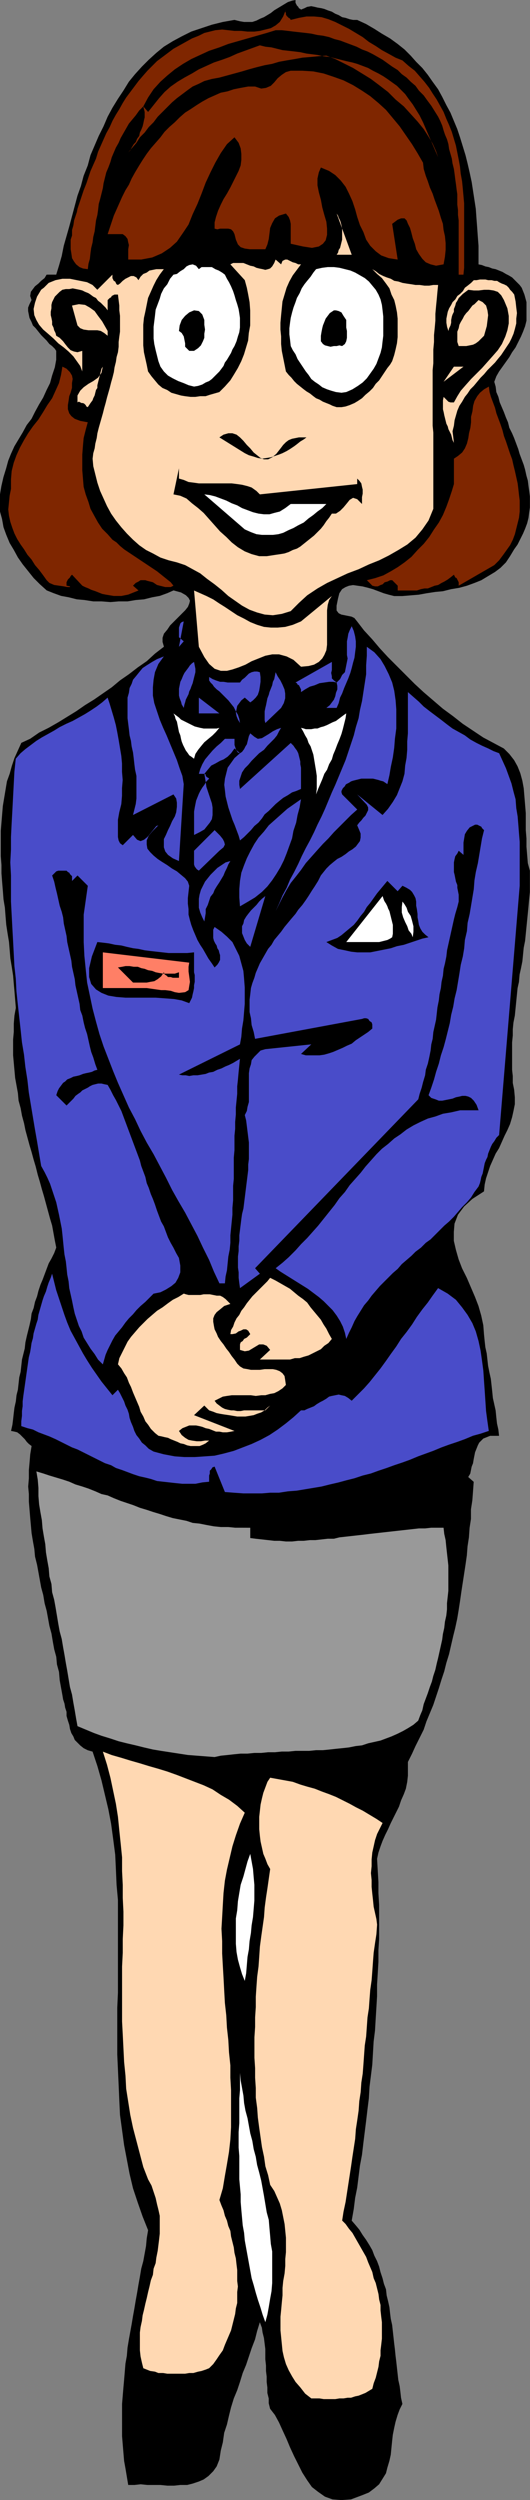 <?xml version="1.0" encoding="UTF-8" standalone="no"?>
<svg
   version="1.0"
   width="33.028mm"
   height="155.668mm"
   id="svg51"
   sodipodi:docname="Flight Attendant.wmf"
   xmlns:inkscape="http://www.inkscape.org/namespaces/inkscape"
   xmlns:sodipodi="http://sodipodi.sourceforge.net/DTD/sodipodi-0.dtd"
   xmlns="http://www.w3.org/2000/svg"
   xmlns:svg="http://www.w3.org/2000/svg">
  <rect width="100%" height="100%" fill="#808080" stroke="none"/>
  <sodipodi:namedview
     id="namedview51"
     pagecolor="#ffffff"
     bordercolor="#000000"
     borderopacity="0.25"
     inkscape:showpageshadow="2"
     inkscape:pageopacity="0.0"
     inkscape:pagecheckerboard="0"
     inkscape:deskcolor="#d1d1d1"
     inkscape:document-units="mm" />
  <defs
     id="defs1">
    <pattern
       id="WMFhbasepattern"
       patternUnits="userSpaceOnUse"
       width="6"
       height="6"
       x="0"
       y="0" />
  </defs>
  <path
     style="fill:#000000;fill-opacity:1;fill-rule:evenodd;stroke:none"
     d="m 69.6,0 v 0.323 0.323 l 0.161,0.323 0.161,0.323 0.323,0.323 0.161,0.323 0.323,0.162 0.161,0.162 0.807,-0.323 0.646,-0.323 0.969,-0.162 0.807,0.162 0.646,0.162 0.969,0.162 0.646,0.162 0.807,0.323 0.969,0.323 0.807,0.485 0.807,0.323 0.807,0.485 0.807,0.162 0.969,0.323 0.807,0.162 h 0.969 l 2.099,0.97 1.938,1.131 1.776,1.131 1.938,1.131 1.776,1.293 1.615,1.293 1.453,1.454 1.292,1.454 1.453,1.454 1.292,1.616 1.13,1.616 1.292,1.778 0.969,1.778 0.969,1.939 0.969,1.778 0.807,1.939 0.807,1.939 0.646,1.939 0.646,2.101 0.646,2.101 0.484,1.939 0.484,2.101 0.484,2.262 0.323,2.101 0.323,2.101 0.323,2.101 0.161,2.262 0.161,2.101 0.161,2.262 0.161,2.101 v 2.262 2.101 l 0.807,0.162 0.807,0.323 0.807,0.162 0.807,0.323 0.807,0.162 0.807,0.323 0.807,0.323 0.807,0.485 0.646,0.323 0.807,0.485 0.646,0.646 0.484,0.485 0.646,0.646 0.484,0.646 0.323,0.808 0.323,0.808 0.484,1.778 v 1.616 1.293 1.454 l -0.323,1.293 -0.484,1.293 -0.484,1.131 -0.646,1.293 -0.646,1.293 -0.807,1.131 -0.646,1.131 -0.807,1.131 -0.807,1.131 -0.807,1.131 -0.646,1.131 -0.484,1.293 0.323,1.131 0.161,1.293 0.484,1.131 0.323,1.293 0.484,1.131 0.484,1.131 0.484,1.293 0.484,1.131 0.323,1.293 0.646,1.293 0.484,1.131 0.484,1.293 0.484,1.293 0.323,1.131 0.484,1.293 0.484,1.293 0.323,1.131 0.323,1.454 0.323,1.131 0.161,1.293 0.161,1.131 0.161,1.293 v 1.293 1.293 l -0.161,1.131 -0.161,1.293 -0.323,1.293 -0.484,1.293 -0.484,1.131 -0.646,1.293 -0.646,1.293 -0.807,1.131 -0.969,1.616 -0.969,1.454 -1.292,1.293 -1.292,0.97 -1.615,0.97 -1.615,0.97 -1.615,0.646 -1.776,0.646 -1.776,0.485 -1.938,0.323 -1.938,0.485 -1.776,0.162 -2.099,0.323 -1.776,0.323 -1.938,0.162 -1.938,0.162 h -0.969 -0.969 l -1.292,-0.323 -1.13,-0.323 -1.292,-0.485 -1.292,-0.485 -1.13,-0.323 -1.292,-0.323 -1.13,-0.162 -1.13,-0.162 -0.969,0.162 -0.807,0.323 -0.807,0.485 -0.646,0.97 -0.323,1.293 -0.323,1.616 v 1.131 l 0.484,0.646 0.646,0.323 0.807,0.162 0.807,0.162 0.807,0.162 0.646,0.323 0.646,0.808 1.615,2.101 1.938,2.101 1.776,2.101 1.938,2.101 2.099,2.101 2.099,2.101 2.099,2.101 2.099,1.939 2.261,1.939 2.261,1.939 2.422,1.778 2.261,1.778 2.422,1.616 2.422,1.616 2.422,1.293 2.422,1.293 1.292,1.293 1.13,1.454 0.807,1.454 0.646,1.616 0.484,1.778 0.323,1.778 0.161,1.939 0.161,1.939 0.161,1.939 v 1.939 2.101 l 0.161,1.939 v 1.939 l 0.161,1.939 0.161,1.939 0.484,1.778 v 1.616 1.778 1.616 l -0.161,1.616 -0.161,1.778 -0.161,1.616 -0.161,1.616 -0.161,1.616 -0.161,1.616 -0.161,1.616 -0.323,1.616 -0.161,1.616 -0.161,1.616 -0.323,1.616 -0.323,1.454 -0.161,1.778 -0.323,1.454 -0.161,1.616 -0.161,1.616 -0.161,1.616 -0.161,1.616 -0.323,1.616 -0.161,1.616 v 1.454 l -0.161,1.616 v 1.616 1.616 1.616 1.616 l 0.161,1.454 v 1.616 l 0.323,1.616 0.161,1.778 v 1.616 l -0.323,1.616 -0.323,1.454 -0.484,1.616 -0.646,1.454 -0.646,1.293 -0.646,1.454 -0.646,1.454 -0.807,1.293 -0.646,1.454 -0.646,1.454 -0.484,1.454 -0.484,1.454 -0.323,1.454 -0.161,1.616 -2.745,1.778 -1.938,1.778 -1.453,1.939 -0.807,2.101 -0.161,1.939 v 2.101 l 0.484,2.101 0.646,2.262 0.807,2.101 1.13,2.262 0.969,2.262 0.969,2.262 0.807,2.101 0.646,2.262 0.484,2.262 0.161,2.101 0.161,1.616 0.161,1.454 0.323,1.454 0.161,1.454 0.161,1.454 0.323,1.616 0.323,1.454 0.161,1.454 0.161,1.454 0.161,1.616 0.323,1.454 0.323,1.454 0.161,1.616 0.161,1.454 0.323,1.454 0.161,1.454 h -1.13 -0.969 l -0.807,0.323 -0.807,0.323 -0.484,0.485 -0.484,0.485 -0.323,0.646 -0.323,0.808 -0.323,0.808 -0.161,0.808 -0.161,0.808 -0.161,0.97 -0.323,0.808 -0.161,0.808 -0.161,0.808 -0.484,0.808 1.292,1.131 -0.161,2.262 -0.161,2.101 -0.323,2.101 v 2.262 l -0.323,2.101 -0.161,2.262 -0.323,2.101 -0.161,2.101 -0.323,2.262 -0.323,2.101 -0.323,2.101 -0.323,2.101 -0.323,2.262 -0.323,2.101 -0.323,1.939 -0.484,2.262 -0.484,1.939 -0.484,2.101 -0.484,2.101 -0.646,2.101 -0.484,1.939 -0.646,1.939 -0.646,2.101 -0.646,1.939 -0.646,1.939 -0.807,1.939 -0.807,1.939 -0.646,1.939 -0.969,1.939 -0.969,1.939 -0.807,1.778 -0.969,1.939 v 1.616 1.616 l -0.161,1.454 -0.323,1.616 -0.484,1.293 -0.646,1.454 -0.484,1.454 -0.646,1.293 -0.646,1.293 -0.646,1.293 -0.646,1.454 -0.646,1.293 -0.646,1.454 -0.484,1.293 -0.484,1.454 -0.323,1.454 0.161,2.747 0.161,2.747 v 2.585 l 0.161,2.747 v 2.585 2.747 2.747 l -0.161,2.585 v 2.747 l -0.161,2.747 -0.161,2.585 v 2.747 l -0.161,2.747 -0.161,2.585 -0.161,2.747 -0.323,2.585 -0.161,2.747 -0.161,2.747 -0.323,2.585 -0.323,2.585 -0.161,2.747 -0.323,2.585 -0.323,2.747 -0.323,2.585 -0.323,2.585 -0.323,2.747 -0.484,2.585 -0.323,2.585 -0.323,2.585 -0.484,2.424 -0.323,2.585 -0.484,2.747 0.969,1.131 0.807,0.97 0.807,1.293 0.807,1.131 0.807,1.293 0.646,1.131 0.484,1.293 0.646,1.293 0.484,1.293 0.323,1.293 0.484,1.454 0.323,1.293 0.484,1.293 0.161,1.454 0.323,1.293 0.323,1.454 0.161,1.454 0.161,1.293 0.323,1.454 0.161,1.454 0.161,1.454 0.161,1.454 0.161,1.293 0.161,1.616 0.161,1.293 0.161,1.454 0.161,1.454 0.161,1.454 0.323,1.454 0.161,1.293 0.161,1.454 0.323,1.454 -0.646,1.293 -0.484,1.293 -0.484,1.616 -0.323,1.454 -0.323,1.616 -0.161,1.454 -0.161,1.616 -0.161,1.616 -0.323,1.454 -0.484,1.616 -0.323,1.293 -0.807,1.293 -0.807,1.293 -1.13,0.97 -1.292,0.97 -1.615,0.646 -2.584,0.97 -2.261,0.162 -2.099,-0.162 -1.776,-0.646 -1.615,-1.131 -1.453,-1.131 -1.13,-1.616 -1.13,-1.778 -0.969,-1.939 -0.969,-1.939 -0.969,-2.101 -0.807,-1.939 -0.969,-2.101 -0.807,-1.778 -0.969,-1.778 -1.13,-1.454 -0.323,-1.293 v -1.131 l -0.323,-1.293 v -1.293 l -0.161,-1.293 v -1.293 l -0.161,-1.293 v -1.293 l -0.161,-1.454 v -1.131 -1.293 l -0.161,-1.293 -0.161,-1.293 -0.323,-1.293 -0.161,-1.131 -0.484,-1.293 -0.646,2.101 -0.484,1.939 -0.807,2.101 -0.646,1.939 -0.646,1.939 -0.807,1.939 -0.646,2.101 -0.646,1.939 -0.807,1.939 -0.646,2.101 -0.484,1.939 -0.484,2.101 -0.646,1.939 -0.323,2.262 -0.484,1.939 -0.323,2.101 -0.646,1.616 -0.807,1.131 -1.13,1.131 -1.13,0.808 -1.13,0.485 -1.453,0.485 -1.292,0.323 h -1.615 l -1.453,0.162 h -1.615 l -1.615,-0.162 h -1.615 -1.453 l -1.615,-0.162 -1.453,0.162 h -1.453 l -0.323,-1.939 -0.323,-1.939 -0.323,-1.778 -0.161,-1.939 -0.161,-1.939 -0.161,-1.939 v -1.939 -1.939 -1.939 -1.778 l 0.161,-1.939 0.161,-1.939 0.161,-1.778 0.161,-1.939 0.161,-1.939 0.323,-1.778 0.161,-1.939 0.323,-1.939 0.323,-1.778 0.323,-1.778 0.323,-1.939 0.323,-1.778 0.323,-1.939 0.323,-1.778 0.323,-1.939 0.323,-1.778 0.323,-1.939 0.484,-1.778 0.323,-1.778 0.323,-1.778 0.161,-1.778 0.323,-1.939 -1.292,-3.232 -1.13,-3.232 -1.13,-3.393 -0.807,-3.393 -0.646,-3.393 -0.646,-3.393 -0.484,-3.555 -0.484,-3.555 -0.161,-3.393 -0.161,-3.717 -0.161,-3.555 -0.161,-3.555 v -3.717 -3.555 -3.717 l 0.161,-3.555 v -3.717 -3.555 -3.717 -3.555 -3.717 -3.555 l -0.323,-3.555 -0.161,-3.717 -0.161,-3.393 -0.484,-3.717 -0.484,-3.555 -0.646,-3.393 -0.807,-3.393 -0.807,-3.393 -0.969,-3.393 -1.13,-3.393 -1.13,-0.323 -0.969,-0.485 -0.807,-0.646 -0.646,-0.646 -0.646,-0.646 -0.323,-0.808 -0.484,-0.808 -0.323,-0.97 -0.161,-0.97 -0.323,-0.97 -0.323,-1.131 v -0.97 l -0.323,-0.97 -0.161,-0.97 -0.323,-0.97 -0.161,-0.97 -0.323,-1.778 -0.323,-1.778 -0.161,-1.939 -0.484,-1.778 -0.161,-1.778 -0.484,-1.778 -0.323,-1.778 -0.323,-1.939 -0.484,-1.778 -0.323,-1.778 -0.323,-1.778 -0.484,-1.778 -0.323,-1.939 -0.484,-1.778 -0.323,-1.778 -0.323,-1.778 -0.323,-1.778 -0.484,-1.939 -0.161,-1.778 -0.323,-1.778 -0.323,-1.939 -0.161,-1.778 -0.161,-1.778 -0.161,-1.939 -0.161,-1.939 v -1.778 l -0.161,-1.778 0.161,-1.939 v -1.939 l 0.161,-1.778 0.161,-1.939 0.323,-1.939 -0.646,-0.485 -0.484,-0.485 -0.484,-0.646 -0.646,-0.646 -0.484,-0.485 -0.646,-0.485 -0.646,-0.162 -0.807,-0.162 0.323,-1.454 0.161,-1.293 0.161,-1.454 0.161,-1.293 0.323,-1.454 0.161,-1.454 0.323,-1.293 0.161,-1.454 0.161,-1.454 0.323,-1.293 0.161,-1.454 0.161,-1.454 0.323,-1.293 0.323,-1.293 0.161,-1.454 0.323,-1.454 0.323,-1.293 0.323,-1.293 0.323,-1.454 0.161,-1.293 0.484,-1.293 0.323,-1.454 0.484,-1.293 0.323,-1.293 0.484,-1.454 0.484,-1.131 0.484,-1.293 0.484,-1.293 0.484,-1.293 0.646,-1.131 0.646,-1.293 0.484,-1.293 -0.323,-1.616 -0.323,-1.778 -0.323,-1.778 -0.484,-1.616 -0.484,-1.778 -0.484,-1.778 -0.484,-1.778 -0.484,-1.616 -0.484,-1.778 -0.484,-1.616 -0.484,-1.939 -0.484,-1.616 -0.484,-1.778 -0.484,-1.616 -0.484,-1.778 -0.484,-1.778 -0.323,-1.616 -0.484,-1.778 -0.323,-1.778 -0.484,-1.778 -0.161,-1.778 -0.323,-1.778 -0.323,-1.778 -0.161,-1.778 -0.161,-1.778 -0.161,-1.778 v -1.939 -1.778 l 0.161,-1.778 v -1.939 l 0.161,-1.939 0.323,-1.778 -0.161,-1.939 -0.161,-1.939 -0.161,-1.778 -0.161,-1.939 -0.323,-2.101 -0.323,-1.939 -0.161,-1.939 -0.161,-1.939 -0.323,-1.939 -0.323,-2.101 -0.161,-1.939 -0.161,-2.101 -0.323,-1.939 -0.161,-2.101 -0.161,-1.939 -0.161,-2.101 v -1.939 l -0.161,-2.101 v -2.101 -1.778 -2.101 l 0.161,-1.939 0.161,-1.939 0.161,-1.939 0.323,-1.939 0.323,-1.939 0.323,-1.939 0.646,-1.778 0.484,-1.778 0.646,-1.939 0.807,-1.778 0.807,-1.778 2.099,-0.97 2.099,-1.454 2.261,-1.131 2.261,-1.293 2.099,-1.293 2.099,-1.293 2.099,-1.454 2.099,-1.293 2.099,-1.454 2.099,-1.454 1.938,-1.616 2.099,-1.454 2.099,-1.616 2.099,-1.454 1.938,-1.778 2.099,-1.616 -0.323,-1.131 v -0.97 l 0.323,-0.97 0.807,-0.97 0.646,-0.97 0.969,-0.97 0.969,-0.97 0.807,-0.808 0.807,-0.808 0.646,-0.808 0.323,-0.808 0.161,-0.646 -0.323,-0.646 -0.646,-0.646 -1.13,-0.646 -1.776,-0.485 -1.453,0.646 -1.776,0.646 -1.776,0.323 -1.938,0.485 -1.938,0.162 -1.938,0.323 h -2.099 l -1.938,0.162 -2.099,-0.162 h -1.938 l -2.099,-0.323 -1.776,-0.162 -1.938,-0.485 -1.776,-0.323 -1.776,-0.646 -1.615,-0.646 -1.615,-1.454 -1.453,-1.454 -1.292,-1.616 -1.292,-1.616 -1.13,-1.616 -0.969,-1.778 -0.969,-1.616 -0.807,-1.939 -0.646,-1.778 L 0.484,122.163 0,120.385 v -2.101 -1.939 l 0.323,-1.939 0.484,-2.101 0.646,-2.101 0.484,-1.778 0.646,-1.616 0.807,-1.778 0.969,-1.616 0.969,-1.616 0.969,-1.778 1.13,-1.454 0.807,-1.616 0.969,-1.778 0.969,-1.616 0.807,-1.778 0.807,-1.616 0.484,-1.778 0.646,-1.939 0.323,-1.778 V 82.573 L 12.919,82.088 12.273,81.442 11.627,80.957 10.981,80.149 10.335,79.503 9.689,78.856 9.043,78.049 8.397,77.241 7.751,76.594 7.428,75.786 6.944,74.817 6.782,74.009 6.621,73.201 V 72.393 L 6.944,71.585 7.428,70.615 7.105,69.646 7.267,68.676 7.751,68.03 8.236,67.383 9.043,66.737 9.689,66.091 l 0.807,-0.646 0.484,-0.808 h 2.261 l 0.646,-2.101 0.646,-2.262 0.484,-2.424 0.646,-2.262 0.646,-2.262 0.646,-2.424 0.646,-2.424 0.646,-2.424 0.807,-2.262 0.646,-2.424 0.969,-2.424 0.646,-2.424 0.969,-2.262 0.969,-2.262 1.13,-2.262 0.969,-2.262 1.13,-2.101 1.292,-2.101 1.292,-1.939 1.292,-2.101 1.453,-1.778 1.615,-1.778 1.615,-1.616 1.776,-1.616 1.776,-1.454 2.099,-1.293 2.099,-1.131 2.261,-1.131 2.422,-0.808 2.422,-0.808 2.584,-0.646 2.745,-0.485 1.292,0.323 0.969,0.162 h 0.969 0.969 l 0.969,-0.323 0.969,-0.485 0.807,-0.323 0.807,-0.485 0.807,-0.485 0.807,-0.646 0.807,-0.485 0.807,-0.485 0.807,-0.485 0.807,-0.485 L 68.793,0.162 Z"
     id="path1" />
  <path
     style="fill:#7f2600;fill-opacity:1;fill-rule:evenodd;stroke:none"
     d="m 68.47,4.686 1.938,-0.485 1.776,-0.323 h 1.776 l 1.776,0.162 1.615,0.485 1.615,0.646 1.615,0.808 1.615,0.808 1.615,0.97 1.615,0.97 1.453,1.131 1.615,0.97 1.453,0.97 1.776,0.97 1.453,0.808 1.615,0.646 1.453,1.293 1.453,1.131 1.13,1.293 1.13,1.293 1.13,1.454 0.807,1.293 0.969,1.454 0.807,1.454 0.807,1.454 0.646,1.616 0.646,1.454 0.646,1.616 0.484,1.616 0.484,1.616 0.323,1.616 0.323,1.616 0.323,1.778 0.161,1.616 0.323,1.778 0.161,1.616 0.161,1.778 0.161,1.778 v 1.616 1.778 1.616 1.778 1.616 1.778 1.616 1.778 1.616 l -0.161,1.616 h -1.13 V 63.505 62.374 61.243 60.112 58.981 57.85 56.557 55.426 54.133 53.002 51.871 l -0.161,-1.293 v -1.131 l -0.161,-1.293 v -1.131 -1.293 l -0.161,-1.131 -0.161,-1.293 -0.161,-1.131 -0.161,-1.293 -0.161,-1.131 -0.323,-1.293 -0.161,-1.131 -0.323,-1.131 -0.323,-1.131 -0.161,-1.131 -0.323,-1.131 -0.484,-1.131 -0.323,-0.97 -0.323,-1.131 -0.484,-1.131 -0.484,-0.97 -0.807,-1.293 -0.807,-1.293 -0.969,-1.293 L 99.798,22.461 98.668,21.33 97.86,20.199 96.73,19.229 95.761,18.26 94.631,17.452 93.662,16.482 92.37,15.674 91.24,14.866 90.109,14.058 88.979,13.412 87.848,12.766 86.556,12.119 85.265,11.635 83.973,10.988 82.681,10.503 81.389,10.019 80.097,9.534 78.805,9.211 77.513,8.726 76.06,8.403 74.768,8.241 73.315,7.918 72.023,7.756 70.569,7.595 69.116,7.433 67.824,7.272 66.371,7.11 h -1.453 l -2.099,0.646 -2.261,0.646 -2.261,0.646 -2.261,0.646 -2.261,0.646 -2.099,0.808 -2.422,0.808 -2.099,0.97 -2.099,0.97 -1.938,1.131 -1.938,1.293 -1.776,1.454 -1.615,1.454 -1.615,1.778 -1.292,1.939 -1.13,2.101 1.13,1.293 1.292,-1.616 1.292,-1.616 1.292,-1.454 1.453,-1.293 1.615,-1.131 1.615,-0.97 1.776,-0.97 1.615,-0.97 1.776,-0.808 1.776,-0.808 1.938,-0.646 1.776,-0.646 1.776,-0.808 1.776,-0.646 1.776,-0.646 1.776,-0.646 1.292,0.323 1.453,0.162 1.292,0.323 1.292,0.323 1.453,0.162 1.453,0.162 1.292,0.162 1.453,0.323 1.292,0.162 1.292,0.162 1.453,0.323 1.453,0.162 1.292,0.323 1.292,0.323 1.292,0.323 1.453,0.323 1.13,0.323 1.292,0.485 1.292,0.485 1.13,0.646 1.292,0.646 1.13,0.646 0.969,0.646 1.13,0.808 1.13,0.808 0.969,0.97 0.969,0.97 0.807,1.131 0.969,1.293 0.807,1.293 0.807,1.293 0.807,1.616 3.553,8.241 -0.484,-1.454 -0.807,-1.778 -0.969,-1.616 -1.13,-1.778 -1.453,-1.778 -1.615,-1.778 -1.615,-1.778 -1.938,-1.616 -1.776,-1.778 -2.099,-1.616 -1.938,-1.454 -2.099,-1.293 -2.099,-1.293 -2.261,-1.131 -1.938,-0.97 -2.099,-0.808 -1.938,0.162 -1.776,0.162 -1.938,0.162 -1.776,0.323 -1.938,0.323 -1.776,0.323 -1.615,0.485 -1.776,0.323 -1.938,0.485 -1.776,0.485 -1.615,0.485 -1.776,0.485 -1.776,0.485 -1.776,0.485 -1.776,0.323 -1.776,0.485 -1.292,0.646 -1.453,0.646 -1.13,0.808 -1.292,0.97 -1.292,0.97 -1.13,0.97 -1.13,1.131 -1.13,1.131 -1.13,1.131 -0.969,1.293 -1.13,1.131 -0.969,1.293 -1.13,1.131 -0.807,1.293 -0.969,1.131 -0.969,1.131 0.484,-0.485 0.323,-0.646 0.484,-0.808 0.484,-0.485 0.323,-0.808 0.484,-0.646 0.161,-0.808 0.323,-0.646 0.323,-0.808 0.161,-0.646 0.161,-0.808 0.161,-0.646 v -0.646 -0.646 l -0.161,-0.646 -0.161,-0.646 -0.969,0.97 -0.807,1.131 -0.807,0.97 -0.807,0.97 -0.646,1.131 -0.646,1.131 -0.646,1.131 -0.484,1.131 -0.646,1.131 -0.484,1.131 -0.484,1.131 -0.323,1.131 -0.484,1.293 -0.484,1.131 -0.323,1.293 -0.323,1.293 -0.161,1.131 -0.323,1.293 -0.323,1.293 -0.323,1.131 -0.161,1.454 -0.161,1.131 -0.323,1.293 -0.161,1.293 -0.161,1.293 -0.323,1.293 -0.161,1.293 -0.323,1.293 -0.161,1.131 -0.161,1.454 -0.323,1.131 -0.161,1.293 -1.13,-0.162 -0.807,-0.323 -0.807,-0.646 -0.484,-0.646 -0.484,-0.808 -0.161,-1.131 -0.161,-0.97 V 57.688 56.395 l 0.323,-0.97 v -1.293 l 0.323,-1.131 0.161,-1.131 0.323,-0.97 0.323,-0.97 0.161,-0.808 0.484,-1.454 0.484,-1.454 0.484,-1.454 0.646,-1.616 0.484,-1.454 0.484,-1.454 0.646,-1.454 0.646,-1.454 0.484,-1.616 0.646,-1.454 0.646,-1.454 0.646,-1.454 0.807,-1.454 0.646,-1.454 0.807,-1.454 0.807,-1.293 0.807,-1.454 0.807,-1.293 0.969,-1.293 0.969,-1.293 0.969,-1.293 0.969,-1.131 1.13,-1.293 1.13,-1.131 1.13,-1.131 1.292,-0.97 1.292,-0.97 1.292,-0.97 1.453,-0.808 1.453,-0.808 1.453,-0.808 1.615,-0.646 1.292,-0.646 1.292,-0.323 1.292,-0.323 1.615,-0.162 1.453,0.162 1.453,0.162 h 1.615 l 1.453,0.162 h 1.615 l 1.292,-0.162 1.292,-0.323 1.292,-0.323 1.13,-0.646 0.969,-0.808 0.807,-1.293 0.646,-1.616 -0.161,0.485 0.161,0.323 v 0.323 l 0.161,0.323 0.323,0.323 0.161,0.162 0.323,0.162 z"
     id="path2" />
  <path
     style="fill:#7f2600;fill-opacity:1;fill-rule:evenodd;stroke:none"
     d="m 99.637,38.297 0.161,1.454 0.484,1.616 0.484,1.293 0.484,1.454 0.646,1.454 0.484,1.454 0.484,1.293 0.484,1.293 0.484,1.616 0.484,1.454 0.161,1.454 0.323,1.454 0.161,1.616 v 1.616 l -0.161,1.616 -0.323,1.778 -1.776,0.323 -1.292,-0.323 -1.13,-0.485 L 99.475,60.92 98.668,59.789 98.022,58.658 97.699,57.365 97.215,56.072 96.892,54.779 96.569,53.648 96.084,52.679 95.761,51.871 95.277,51.386 h -0.807 l -0.807,0.323 -1.292,0.97 1.292,8.403 -2.099,-0.323 -1.776,-0.646 -1.292,-0.97 -1.292,-1.293 -0.969,-1.454 -0.646,-1.778 -0.807,-1.616 -0.646,-1.939 -0.484,-1.778 -0.646,-1.939 -0.807,-1.778 -0.807,-1.616 -1.13,-1.454 -1.292,-1.293 -1.453,-0.97 -1.938,-0.808 -0.484,1.131 -0.323,1.454 v 1.616 l 0.323,1.616 0.484,1.778 0.323,1.778 0.484,1.778 0.484,1.616 0.161,1.616 v 1.454 l -0.323,1.293 -0.646,0.808 -0.969,0.646 -1.615,0.323 -2.099,-0.323 -2.907,-0.646 v -0.808 -0.97 -0.97 -0.97 -0.97 l -0.161,-0.808 -0.323,-0.808 -0.646,-0.808 -1.615,0.485 -0.969,0.646 -0.646,1.131 -0.484,1.131 -0.161,1.293 -0.161,1.293 -0.323,1.293 -0.484,1.131 H 61.203 59.911 58.781 L 57.65,58.496 56.682,58.173 56.036,57.526 55.551,56.395 55.228,55.103 54.905,54.456 54.421,53.971 53.775,53.81 h -0.646 -0.646 -0.646 l -0.646,0.162 -0.646,-0.162 v -1.454 l 0.323,-1.293 0.484,-1.454 0.646,-1.454 0.646,-1.293 0.807,-1.293 0.807,-1.454 0.646,-1.293 0.646,-1.293 0.646,-1.293 0.484,-1.293 0.161,-1.293 v -1.454 l -0.161,-1.293 -0.484,-1.293 -0.969,-1.293 -1.776,1.616 -1.453,2.101 -1.292,2.262 -1.13,2.262 -1.13,2.424 -0.969,2.585 -0.969,2.424 -1.13,2.424 -0.969,2.424 -1.292,1.939 -1.453,2.101 -1.615,1.454 -1.938,1.293 -2.261,0.97 -2.584,0.485 h -3.068 v -0.808 -0.808 -0.808 l 0.161,-0.97 -0.161,-0.646 -0.161,-0.808 -0.484,-0.646 -0.646,-0.485 h -3.553 l 0.484,-1.454 0.484,-1.454 0.484,-1.454 0.646,-1.454 0.646,-1.454 0.646,-1.454 0.807,-1.616 0.807,-1.293 0.646,-1.454 0.807,-1.454 0.969,-1.616 0.807,-1.293 0.969,-1.454 0.969,-1.293 1.13,-1.293 1.13,-1.293 0.969,-1.293 1.13,-1.131 1.292,-1.131 1.13,-1.131 1.292,-1.131 1.292,-0.808 1.453,-0.97 1.292,-0.808 1.453,-0.808 1.453,-0.646 1.453,-0.646 1.615,-0.323 1.453,-0.485 1.615,-0.323 1.776,-0.323 h 1.615 l 1.453,0.485 1.13,-0.162 1.13,-0.485 0.807,-0.808 0.807,-0.97 0.969,-0.808 0.969,-0.646 1.13,-0.323 h 2.745 l 2.584,0.162 2.422,0.485 2.422,0.808 2.261,0.808 2.261,1.131 2.099,1.293 1.938,1.293 1.938,1.616 1.776,1.616 1.615,1.939 1.615,1.939 1.453,2.101 1.453,2.101 1.292,2.101 z"
     id="path3" />
  <path
     style="fill:#ffd8b2;fill-opacity:1;fill-rule:evenodd;stroke:none"
     d="m 79.29,59.95 0.323,-0.485 0.161,-0.646 0.323,-0.485 0.161,-0.646 0.161,-0.646 0.161,-0.646 v -0.646 -0.646 -0.646 -0.646 l -0.161,-0.808 -0.161,-0.646 -0.161,-0.485 -0.323,-0.646 -0.161,-0.485 -0.323,-0.485 3.553,9.695 z"
     id="path4" />
  <path
     style="fill:#ffd8b2;fill-opacity:1;fill-rule:evenodd;stroke:none"
     d="m 66.209,62.213 0.323,-0.808 0.646,-0.323 h 0.484 l 0.646,0.323 0.646,0.323 0.646,0.162 0.646,0.323 h 0.646 l -0.969,1.293 -0.969,1.293 -0.807,1.454 -0.646,1.454 -0.484,1.616 -0.484,1.616 -0.161,1.616 -0.161,1.616 -0.161,1.778 v 1.616 l 0.161,1.616 v 1.778 l 0.161,1.616 0.323,1.616 0.323,1.616 0.323,1.616 0.646,0.808 0.646,0.646 0.646,0.808 0.646,0.646 0.807,0.646 0.807,0.646 0.646,0.485 0.807,0.485 0.807,0.646 0.646,0.485 0.807,0.323 0.807,0.485 0.807,0.323 0.807,0.323 0.646,0.323 0.969,0.323 h 1.13 l 0.969,-0.162 0.969,-0.323 1.13,-0.485 0.807,-0.485 0.969,-0.646 0.807,-0.808 0.969,-0.808 0.807,-0.808 0.646,-0.97 0.807,-0.808 0.646,-0.97 0.646,-0.97 0.646,-0.97 0.646,-0.808 0.484,-0.808 0.484,-1.454 0.323,-1.293 0.323,-1.454 0.161,-1.454 v -1.454 -1.454 -1.454 L 93.5,73.524 93.177,71.908 92.854,70.615 92.208,69.323 91.724,67.868 l -0.807,-1.131 -0.969,-1.293 -1.13,-0.97 -1.13,-1.131 0.807,0.485 0.807,0.646 0.969,0.485 0.807,0.323 0.969,0.323 0.807,0.485 0.969,0.162 0.969,0.323 0.969,0.162 1.13,0.162 0.969,0.162 h 0.969 l 1.13,0.162 h 1.13 l 0.969,-0.162 h 1.13 l -0.161,1.616 -0.161,1.778 -0.161,1.616 -0.161,1.778 v 1.616 l -0.161,1.778 -0.161,1.616 v 1.616 l -0.161,1.778 v 1.616 1.616 l -0.161,1.616 v 1.778 1.454 1.778 1.616 1.454 1.778 1.616 1.616 l 0.161,1.616 v 1.616 1.616 1.616 1.616 1.616 1.616 1.778 1.616 1.616 1.616 1.616 l -1.13,2.747 -1.453,2.101 -1.615,1.939 -1.938,1.616 -2.099,1.293 -2.261,1.293 -2.261,1.131 -2.422,0.97 -2.422,1.131 -2.584,0.97 -2.422,1.131 -2.422,1.131 -2.261,1.293 -2.422,1.616 -1.938,1.778 -1.938,1.939 -2.099,0.646 -2.099,0.323 -1.938,-0.162 -1.776,-0.485 -1.776,-0.646 -1.776,-0.97 -1.615,-1.131 -1.615,-1.131 -1.615,-1.454 -1.615,-1.293 -1.776,-1.293 -1.615,-1.293 -1.776,-0.97 -1.776,-0.97 -1.938,-0.646 -1.938,-0.485 -1.938,-0.646 -1.776,-0.97 -1.615,-0.808 -1.615,-1.131 -1.453,-1.293 -1.453,-1.454 -1.292,-1.454 -1.292,-1.616 -1.13,-1.616 -0.969,-1.778 -0.807,-1.778 -0.807,-1.778 -0.646,-1.939 -0.484,-1.939 -0.484,-1.939 -0.161,-1.778 0.161,-1.293 0.323,-1.131 0.161,-1.131 0.323,-1.293 0.161,-1.131 0.323,-1.293 0.323,-1.131 0.323,-1.131 0.323,-1.131 0.323,-1.293 0.323,-1.131 0.323,-1.293 0.323,-1.131 0.323,-1.131 0.323,-1.293 0.323,-1.131 0.323,-1.293 0.161,-1.131 0.323,-1.293 0.161,-1.131 0.323,-1.131 0.161,-1.293 v -1.131 l 0.161,-1.293 0.161,-1.131 V 76.756 75.463 74.332 L 28.099,73.039 V 71.908 L 27.937,70.615 27.776,69.323 H 27.291 26.968 l -0.323,0.162 -0.323,0.162 -0.161,0.323 -0.323,0.162 -0.323,0.323 -0.161,0.162 v 2.424 L 24.869,72.393 24.384,71.908 23.738,71.262 23.092,70.777 22.608,70.131 21.962,69.807 21.316,69.323 20.832,68.999 20.024,68.676 19.378,68.353 18.732,68.191 17.925,68.03 17.118,67.868 16.31,68.03 h -0.807 l -0.807,0.162 -0.646,0.485 -0.646,0.646 -0.484,0.485 -0.323,0.646 -0.323,0.646 -0.161,0.646 v 0.808 l -0.161,0.808 v 0.808 l 0.161,0.646 0.161,0.808 v 0.808 l 0.323,0.646 0.161,0.646 0.323,0.646 0.161,0.646 0.807,0.485 0.807,0.808 0.484,0.646 0.646,0.808 0.646,0.646 0.807,0.323 0.807,0.162 1.13,-0.323 v 4.848 L 18.894,86.128 18.086,84.997 17.279,83.866 16.149,82.735 15.018,81.765 13.726,80.796 12.596,79.664 11.304,78.533 10.174,77.564 9.205,76.433 8.559,75.301 8.074,74.17 l -0.161,-1.454 0.323,-1.454 0.484,-1.454 0.969,-1.616 0.646,-0.485 0.646,-0.646 0.484,-0.485 0.807,-0.323 0.807,-0.323 0.807,-0.162 0.807,-0.162 h 0.807 0.969 l 0.807,0.162 0.807,0.162 0.807,0.162 0.807,0.162 0.807,0.162 0.646,0.323 0.646,0.323 1.13,1.131 3.553,-3.555 v 0.485 0.323 l 0.161,0.323 0.161,0.323 0.323,0.162 0.161,0.323 0.161,0.323 0.323,0.162 0.484,-0.323 0.646,-0.646 0.646,-0.485 0.646,-0.323 0.646,-0.323 h 0.646 l 0.646,0.323 0.484,0.646 0.484,-0.808 0.646,-0.646 0.807,-0.323 0.646,-0.485 0.807,-0.162 0.807,-0.162 h 0.969 0.807 l -0.969,1.293 -0.807,1.293 -0.646,1.293 -0.646,1.454 -0.646,1.454 -0.323,1.616 -0.323,1.616 -0.323,1.454 -0.161,1.616 v 1.616 1.616 1.616 l 0.161,1.616 0.323,1.454 0.323,1.454 0.323,1.616 0.807,1.131 0.807,0.97 0.807,0.97 0.969,0.808 1.13,0.485 0.969,0.646 1.13,0.323 1.13,0.323 0.969,0.162 1.292,0.162 h 1.13 l 1.13,-0.162 h 1.292 l 0.969,-0.323 1.13,-0.323 1.13,-0.323 1.292,-1.293 1.292,-1.454 0.807,-1.293 0.969,-1.616 0.807,-1.616 0.646,-1.616 0.484,-1.616 0.484,-1.616 0.161,-1.778 0.323,-1.778 V 74.817 73.039 L 58.781,71.1 58.458,69.323 58.135,67.707 57.65,65.929 54.259,62.213 54.905,61.889 h 0.807 0.807 0.807 l 0.807,0.323 0.807,0.323 0.807,0.162 0.646,0.323 0.646,0.162 0.807,0.162 0.646,0.162 0.646,-0.162 0.484,-0.162 0.484,-0.485 0.484,-0.808 0.323,-0.808 z"
     id="path5" />
  <path
     style="fill:#ffffff;fill-opacity:1;fill-rule:evenodd;stroke:none"
     d="m 46.831,63.344 0.646,-0.485 h 0.646 0.807 0.969 l 0.807,0.485 0.807,0.323 0.807,0.485 0.646,0.485 0.484,0.97 0.484,0.808 0.484,0.97 0.484,1.131 0.323,0.97 0.323,1.131 0.323,0.97 0.323,1.131 0.161,0.97 0.161,1.131 v 1.131 1.131 l -0.161,1.131 -0.323,0.97 -0.323,1.131 -0.484,1.131 -0.484,0.808 -0.323,0.808 -0.484,0.808 -0.484,0.808 -0.484,0.646 -0.323,0.808 -0.484,0.646 -0.484,0.646 -0.646,0.646 -0.484,0.485 -0.646,0.646 -0.646,0.485 -0.807,0.323 -0.807,0.485 -0.969,0.323 -0.969,0.162 -1.292,-0.323 -1.13,-0.485 -1.292,-0.485 -1.292,-0.646 -1.13,-0.646 -0.969,-0.97 -0.807,-1.131 -0.484,-1.293 -0.323,-1.293 -0.323,-1.293 -0.323,-1.454 -0.161,-1.293 v -1.293 -1.454 l 0.161,-1.293 0.161,-1.293 0.161,-1.454 0.484,-1.293 0.484,-1.293 0.323,-1.131 0.646,-1.293 0.807,-0.97 0.646,-1.293 0.807,-0.97 0.807,-0.162 0.807,-0.646 0.807,-0.485 0.646,-0.646 0.646,-0.323 0.807,-0.162 0.807,0.323 z"
     id="path6" />
  <path
     style="fill:#ffffff;fill-opacity:1;fill-rule:evenodd;stroke:none"
     d="m 90.109,73.039 0.161,1.454 v 1.454 1.616 1.454 l -0.161,1.293 -0.161,1.454 -0.323,1.293 -0.484,1.293 -0.484,1.293 -0.646,1.131 -0.807,1.131 -0.807,1.131 -0.969,0.97 -1.13,0.808 -1.292,0.808 -1.453,0.646 -1.13,0.162 -1.292,-0.162 -1.13,-0.323 -0.969,-0.323 -1.13,-0.485 -0.807,-0.646 -0.969,-0.646 -0.807,-0.646 -0.646,-0.97 -0.646,-0.808 -0.646,-0.97 -0.646,-0.97 -0.646,-0.97 -0.484,-1.131 -0.646,-0.97 -0.484,-0.97 -0.161,-1.454 -0.161,-1.293 v -1.454 l 0.161,-1.293 0.161,-1.131 0.323,-1.293 0.323,-1.131 0.484,-1.293 0.323,-0.97 0.646,-1.131 0.484,-1.131 0.646,-0.97 0.646,-0.808 0.807,-0.97 0.646,-0.97 0.646,-0.808 1.453,-0.323 1.292,-0.162 h 1.453 l 1.292,0.162 1.292,0.323 1.292,0.323 1.13,0.485 1.13,0.646 1.13,0.646 0.969,0.808 0.807,0.97 0.807,0.97 0.646,1.131 0.484,1.131 0.323,1.293 z"
     id="path7" />
  <path
     style="fill:#ffd8b2;fill-opacity:1;fill-rule:evenodd;stroke:none"
     d="m 121.114,69.323 0.323,1.616 0.161,1.454 0.161,1.293 -0.161,1.293 v 1.131 l -0.323,1.293 -0.323,1.131 -0.484,1.131 -0.484,0.97 -0.646,0.97 -0.646,0.97 -0.646,0.97 -0.807,0.97 -0.646,0.808 -0.969,0.97 -0.807,0.808 -0.807,0.97 -0.807,0.808 -0.807,0.97 -0.807,0.97 -0.807,0.808 -0.646,0.97 -0.646,0.808 -0.646,1.131 -0.646,0.97 -0.484,1.131 -0.323,1.131 -0.323,1.131 -0.161,1.293 -0.323,1.293 0.161,1.293 0.161,1.454 -0.323,-0.646 -0.161,-0.646 -0.161,-0.646 -0.323,-0.646 -0.323,-0.646 -0.161,-0.646 -0.323,-0.646 -0.161,-0.646 -0.161,-0.646 -0.161,-0.646 -0.161,-0.808 -0.161,-0.646 v -0.646 -0.808 -0.646 l 0.161,-0.808 0.161,0.162 0.323,0.323 0.161,0.162 0.323,0.323 0.161,0.162 0.484,0.162 h 0.323 0.484 l 0.807,-1.454 0.807,-1.293 1.13,-1.293 1.292,-1.454 1.292,-1.293 1.292,-1.293 1.292,-1.454 1.292,-1.454 1.13,-1.293 0.969,-1.454 0.807,-1.778 0.484,-1.454 0.323,-1.616 v -1.778 l -0.323,-1.778 -0.807,-1.939 -0.646,-1.131 -0.807,-0.808 -0.969,-0.323 -1.13,-0.162 h -1.13 l -1.292,0.162 h -1.13 l -1.292,-0.162 -0.646,0.485 -0.646,0.485 -0.484,0.485 -0.484,0.485 -0.323,0.646 -0.323,0.485 -0.161,0.646 -0.323,0.808 v 0.646 l -0.323,0.646 -0.161,0.485 -0.161,0.808 v 0.646 l -0.161,0.646 -0.323,0.646 -0.161,0.646 -0.323,-0.97 -0.161,-0.97 v -0.97 l 0.161,-0.808 0.161,-0.808 0.323,-0.808 0.484,-0.808 0.323,-0.646 0.646,-0.646 0.484,-0.808 0.646,-0.485 0.646,-0.646 0.484,-0.808 0.646,-0.485 0.807,-0.646 0.646,-0.646 h 0.646 l 0.807,-0.162 h 0.646 0.646 l 0.646,0.162 h 0.807 l 0.646,0.162 h 0.646 l 0.484,0.323 0.646,0.323 0.484,0.162 0.646,0.323 0.484,0.485 0.323,0.485 0.484,0.485 z"
     id="path8" />
  <path
     style="fill:#ffd8b2;fill-opacity:1;fill-rule:evenodd;stroke:none"
     d="m 114.009,79.018 -0.646,0.646 -0.646,0.646 -0.646,0.485 -0.646,0.323 -0.807,0.162 -0.807,0.162 h -0.969 -0.807 l -0.323,-0.97 V 79.664 78.856 78.049 l 0.323,-0.808 0.161,-0.808 0.323,-0.646 0.484,-0.808 0.323,-0.646 0.484,-0.646 0.484,-0.485 0.484,-0.646 0.484,-0.646 0.484,-0.323 0.484,-0.485 0.484,-0.485 0.969,0.485 0.807,0.808 0.323,1.131 0.161,1.131 -0.161,1.293 -0.161,1.293 -0.323,1.131 z"
     id="path9" />
  <path
     style="fill:#ffd8b2;fill-opacity:1;fill-rule:evenodd;stroke:none"
     d="m 25.353,77.887 v 1.131 L 24.546,78.372 23.738,77.887 22.931,77.725 h -1.13 -0.969 l -1.13,-0.162 -0.807,-0.323 -0.646,-0.646 -1.292,-4.686 1.615,-0.323 1.453,0.162 1.13,0.646 1.13,0.808 0.807,1.131 0.969,1.293 0.646,1.131 z"
     id="path10" />
  <path
     style="fill:#000000;fill-opacity:1;fill-rule:evenodd;stroke:none"
     d="m 48.123,75.301 v 1.131 l 0.161,1.131 -0.161,0.97 v 0.97 l -0.323,0.808 -0.484,0.97 -0.646,0.646 -0.969,0.646 h -1.13 l -0.484,-0.485 -0.484,-0.485 v -0.808 l -0.161,-0.808 -0.161,-0.808 -0.484,-0.808 -0.646,-0.485 0.161,-1.293 0.484,-1.293 0.807,-0.97 0.969,-0.808 1.13,-0.485 1.13,0.162 0.807,0.808 z"
     id="path11" />
  <path
     style="fill:#000000;fill-opacity:1;fill-rule:evenodd;stroke:none"
     d="m 81.55,75.301 v 0.808 0.97 l 0.161,0.808 v 0.808 0.808 l -0.161,0.808 -0.323,0.646 -0.646,0.485 -0.646,-0.162 -0.646,0.162 h -0.646 l -0.807,0.162 -0.646,-0.162 -0.646,-0.162 -0.484,-0.323 -0.484,-0.646 v -0.646 -0.646 l 0.161,-0.97 0.161,-0.808 0.161,-0.646 0.323,-0.808 0.323,-0.808 0.484,-0.646 0.484,-0.646 0.484,-0.323 0.484,-0.323 h 0.484 l 0.646,0.162 0.646,0.323 0.484,0.808 z"
     id="path12" />
  <path
     style="fill:#7f2600;fill-opacity:1;fill-rule:evenodd;stroke:none"
     d="m 20.67,99.379 -0.484,1.778 -0.484,1.939 -0.161,1.778 -0.161,2.101 v 1.939 1.778 l 0.161,1.939 0.161,1.939 0.484,1.778 0.646,1.778 0.484,1.616 0.969,1.778 0.807,1.454 0.969,1.454 1.292,1.293 1.13,1.293 0.969,0.646 0.807,0.808 0.969,0.808 0.969,0.646 0.969,0.646 0.969,0.646 0.969,0.646 0.969,0.646 0.969,0.646 0.969,0.646 0.969,0.646 0.807,0.646 0.807,0.646 0.807,0.646 0.807,0.646 0.646,0.808 -0.646,0.323 h -0.646 -0.646 l -0.646,-0.162 -0.646,-0.162 -0.646,-0.162 -0.484,-0.323 -0.484,-0.323 -0.646,-0.162 -0.646,-0.162 -0.484,-0.162 h -0.484 -0.646 l -0.484,0.323 -0.646,0.323 -0.646,0.646 1.292,1.131 -0.807,0.323 -0.807,0.323 -0.807,0.323 -0.807,0.162 -0.807,0.162 h -0.969 -0.807 l -0.969,-0.162 -0.969,-0.162 -0.807,-0.162 -0.807,-0.323 -0.807,-0.323 -0.969,-0.323 -0.646,-0.323 -0.807,-0.323 -0.646,-0.323 -2.422,-2.585 -0.323,0.323 -0.161,0.323 -0.161,0.162 -0.323,0.323 -0.161,0.323 -0.161,0.323 v 0.323 0.485 l 0.807,0.162 v 0.162 H 15.826 l -0.807,-0.162 -1.13,-0.162 -1.13,-0.162 -1.13,-0.485 -0.646,-0.646 -0.807,-1.131 -0.969,-1.293 -0.969,-1.131 -0.807,-1.293 -0.969,-1.131 -0.807,-1.293 -0.807,-1.131 -0.807,-1.293 -0.646,-1.293 -0.484,-1.293 -0.484,-1.454 -0.323,-1.454 -0.161,-1.454 0.161,-1.616 0.161,-1.616 0.323,-1.616 v -2.262 l 0.161,-1.939 0.484,-1.939 0.646,-1.778 0.807,-1.778 0.969,-1.778 0.969,-1.616 1.13,-1.616 1.292,-1.616 1.13,-1.778 0.969,-1.616 1.13,-1.616 0.807,-1.778 0.807,-1.778 0.484,-1.939 0.323,-1.939 0.969,0.485 0.807,0.808 0.484,0.808 0.161,0.808 -0.161,0.97 v 1.131 l -0.323,1.131 -0.323,0.808 -0.161,1.131 -0.161,0.97 v 0.97 l 0.323,0.97 0.484,0.646 0.807,0.646 1.292,0.485 z"
     id="path13" />
  <path
     style="fill:#ffd8b2;fill-opacity:1;fill-rule:evenodd;stroke:none"
     d="M 20.67,95.824 20.347,95.662 20.186,95.339 19.863,95.016 19.54,94.854 h -0.323 l -0.323,-0.162 -0.323,-0.162 -0.323,0.162 v -1.616 l 0.646,-1.131 0.807,-0.808 1.13,-0.808 1.13,-0.646 1.13,-0.808 0.807,-1.131 0.323,-1.454 -0.323,0.485 -0.161,0.646 -0.161,0.646 -0.161,0.646 -0.161,0.646 -0.161,0.646 -0.161,0.646 v 0.646 l -0.323,0.485 -0.161,0.646 -0.161,0.646 -0.323,0.646 -0.161,0.485 -0.484,0.646 -0.323,0.485 z"
     id="path14" />
  <path
     style="fill:#ffd8b2;fill-opacity:1;fill-rule:evenodd;stroke:none"
     d="m 104.481,89.845 2.422,-3.555 h 2.261 z"
     id="path15" />
  <path
     style="fill:#7f2600;fill-opacity:1;fill-rule:evenodd;stroke:none"
     d="m 116.431,132.989 -8.397,4.848 v -0.485 -0.323 l -0.161,-0.323 -0.161,-0.323 -0.161,-0.323 -0.323,-0.162 -0.161,-0.323 -0.161,-0.323 -0.807,0.646 -0.646,0.485 -0.807,0.485 -0.646,0.323 -0.807,0.485 -0.807,0.162 -0.807,0.323 -0.807,0.323 h -0.807 l -0.807,0.162 -0.969,0.323 h -0.807 -0.969 -0.969 -0.969 -0.807 v -0.485 -0.323 -0.323 l -0.161,-0.162 -0.323,-0.323 -0.323,-0.323 -0.161,-0.162 -0.323,-0.323 h -0.484 l -0.646,0.323 -0.646,0.162 -0.484,0.485 -0.484,0.162 -0.646,0.323 h -0.646 l -0.646,-0.162 -1.292,-1.293 1.938,-0.485 1.938,-0.646 1.776,-0.97 1.615,-0.97 1.615,-1.131 1.615,-1.293 1.453,-1.616 1.453,-1.454 1.292,-1.616 1.13,-1.778 1.13,-1.616 0.969,-1.778 0.807,-1.939 0.646,-1.778 0.646,-1.939 0.484,-1.616 v -5.979 l 0.969,-0.646 0.969,-0.808 0.646,-0.97 0.484,-1.131 0.323,-1.293 0.161,-1.131 0.323,-1.293 0.161,-1.293 v -1.293 l 0.323,-1.293 0.161,-1.293 0.323,-1.131 0.646,-1.131 0.646,-0.808 0.969,-0.808 1.13,-0.646 0.161,1.293 0.323,1.131 0.484,1.293 0.484,1.293 0.323,1.293 0.484,1.293 0.484,1.293 0.484,1.454 0.323,1.293 0.484,1.293 0.484,1.454 0.484,1.454 0.484,1.293 0.323,1.454 0.323,1.293 0.323,1.454 0.323,1.454 0.161,1.293 0.161,1.454 0.161,1.293 v 1.293 1.293 l -0.161,1.454 -0.323,1.293 -0.323,1.293 -0.323,1.293 -0.484,1.293 -0.646,1.293 -0.807,1.131 -0.807,1.131 -0.969,1.293 z"
     id="path16" />
  <path
     style="fill:#000000;fill-opacity:1;fill-rule:evenodd;stroke:none"
     d="m 66.209,105.357 0.484,-0.646 0.646,-0.646 0.646,-0.485 0.807,-0.323 0.807,-0.162 0.807,-0.162 h 0.807 0.969 l -0.646,0.485 -0.807,0.485 -0.807,0.646 -0.646,0.485 -0.969,0.646 -0.807,0.485 -0.969,0.485 -0.807,0.323 -0.969,0.323 -0.969,0.323 -0.969,0.162 -1.13,0.162 -0.969,-0.162 -0.969,-0.323 -1.13,-0.323 -0.969,-0.485 -5.975,-3.717 0.969,-0.646 1.13,-0.323 h 0.969 l 0.969,0.323 0.807,0.646 0.807,0.808 0.807,0.97 0.807,0.808 0.807,0.97 0.807,0.646 0.807,0.646 0.807,0.323 h 0.969 l 0.969,-0.485 0.969,-0.808 z"
     id="path17" />
  <path
     style="fill:#000000;fill-opacity:1;fill-rule:evenodd;stroke:none"
     d="m 42.148,112.629 1.13,0.323 1.13,0.485 1.292,0.162 1.13,0.162 h 1.292 1.292 1.292 1.292 1.453 1.13 l 1.292,0.162 1.13,0.162 1.292,0.323 0.969,0.323 1.13,0.808 0.807,0.808 22.931,-2.424 v -1.293 l 0.484,0.485 0.484,0.646 0.161,0.808 0.161,0.646 v 0.97 l -0.161,0.808 v 0.808 0.808 l -1.13,-1.131 -0.969,-0.323 -0.807,0.485 -0.646,0.808 -0.807,0.97 -0.807,0.808 -0.969,0.646 h -0.969 l -0.646,0.97 -0.646,0.808 -0.646,0.97 -0.646,0.808 -0.807,0.808 -0.807,0.808 -0.807,0.646 -0.807,0.646 -0.807,0.646 -0.807,0.646 -0.807,0.485 -0.969,0.323 -0.969,0.485 -0.969,0.323 -0.969,0.162 -1.13,0.162 -2.099,0.323 h -1.776 l -1.776,-0.485 -1.615,-0.646 -1.615,-0.97 -1.453,-1.131 -1.292,-1.293 -1.453,-1.293 -1.292,-1.454 -1.292,-1.454 -1.292,-1.454 -1.292,-1.131 -1.453,-1.131 -1.292,-1.131 -1.453,-0.646 -1.615,-0.323 1.292,-6.14 z"
     id="path18" />
  <path
     style="fill:#ffffff;fill-opacity:1;fill-rule:evenodd;stroke:none"
     d="m 68.47,118.608 h 8.397 l -0.969,0.97 -1.13,0.808 -0.969,0.808 -1.13,0.808 -1.13,0.97 -1.292,0.646 -1.13,0.646 -1.13,0.485 -1.292,0.646 -1.13,0.323 -1.292,0.162 H 62.98 61.688 l -1.292,-0.162 -1.292,-0.485 -1.453,-0.646 -9.528,-8.241 1.292,0.162 1.292,0.323 1.292,0.485 1.292,0.485 1.292,0.646 1.292,0.485 1.13,0.646 1.292,0.485 1.292,0.485 1.292,0.323 1.292,0.162 h 1.292 l 1.13,-0.323 1.292,-0.323 1.292,-0.808 z"
     id="path19" />
  <path
     style="fill:#ffd8b2;fill-opacity:1;fill-rule:evenodd;stroke:none"
     d="m 70.892,146.24 7.267,-5.979 -0.646,0.97 -0.323,1.131 -0.161,1.293 v 1.293 1.454 1.293 1.454 1.293 1.293 l -0.161,1.293 -0.484,1.131 -0.484,0.808 -0.807,0.808 -1.13,0.646 -1.292,0.323 -1.776,0.162 -1.776,-1.616 -1.615,-0.808 -1.776,-0.485 h -1.615 l -1.615,0.323 -1.615,0.646 -1.615,0.646 -1.453,0.808 -1.615,0.646 -1.453,0.485 -1.292,0.323 h -1.453 l -1.453,-0.485 -1.292,-1.131 -1.13,-1.616 -1.292,-2.424 -1.13,-13.25 1.453,0.646 1.453,0.646 1.615,0.808 1.453,0.97 1.292,0.808 1.453,0.97 1.453,0.97 1.615,0.808 1.453,0.808 1.615,0.646 1.615,0.485 1.615,0.162 h 1.615 l 1.776,-0.162 1.776,-0.485 z"
     id="path20" />
  <path
     style="fill:#494cc9;fill-opacity:1;fill-rule:evenodd;stroke:none"
     d="m 42.148,149.957 1.13,0.97 -1.13,1.293 1.13,-5.979 -0.484,0.162 -0.323,0.323 -0.161,0.485 -0.161,0.485 v 0.646 0.485 0.485 z"
     id="path21" />
  <path
     style="fill:#494cc9;fill-opacity:1;fill-rule:evenodd;stroke:none"
     d="m 79.29,166.6 h -2.422 l 0.807,-0.646 0.484,-0.646 0.484,-0.646 0.323,-0.808 0.161,-0.808 0.323,-0.808 v -0.808 l -0.161,-0.808 -0.807,-0.162 H 77.513 l -1.13,0.162 -1.13,0.162 -1.13,0.485 -1.13,0.323 -1.13,0.646 -0.969,0.646 v -0.323 -0.323 l -0.161,-0.323 -0.161,-0.323 -0.161,-0.323 -0.323,-0.162 -0.161,-0.323 -0.323,-0.162 8.559,-4.848 v 0.646 0.646 0.646 l -0.161,0.646 0.161,0.808 v 0.485 l 0.484,0.485 0.646,0.485 0.807,-0.808 0.484,-0.97 0.646,-0.646 0.161,-0.808 0.161,-0.808 0.161,-0.808 0.161,-0.808 -0.161,-0.808 v -0.808 -0.808 -0.808 -0.808 l 0.161,-0.808 0.161,-0.97 0.323,-0.808 0.484,-0.97 0.484,1.131 0.323,1.293 0.161,1.131 v 1.293 l -0.161,1.293 -0.161,1.293 -0.323,1.131 -0.323,1.293 -0.323,1.131 -0.484,1.293 -0.484,1.131 -0.484,1.131 -0.484,1.293 -0.484,0.97 -0.323,1.293 z"
     id="path22" />
  <path
     style="fill:#494cc9;fill-opacity:1;fill-rule:evenodd;stroke:none"
     d="m 91.24,184.537 -0.484,-0.323 -0.484,-0.323 -0.646,-0.162 -0.484,-0.162 -0.646,-0.162 -0.646,-0.162 h -0.807 -0.646 -0.646 -0.646 l -0.646,0.162 -0.646,0.162 -0.646,0.162 -0.484,0.162 -0.484,0.323 -0.646,0.323 -0.161,0.162 -0.161,0.323 -0.323,0.323 -0.161,0.162 -0.161,0.323 -0.161,0.323 v 0.323 l 0.161,0.485 3.553,3.555 -1.453,1.293 -1.292,1.293 -1.292,1.293 -1.453,1.454 -1.292,1.454 -1.292,1.293 -1.453,1.616 -1.292,1.454 -1.292,1.454 -1.13,1.616 -1.13,1.454 -1.292,1.616 -0.969,1.616 -0.969,1.778 -0.807,1.616 -0.807,1.616 0.807,-1.778 0.807,-1.939 0.969,-1.778 0.807,-1.939 0.969,-1.778 0.969,-1.939 0.807,-1.778 0.969,-1.939 0.969,-1.778 0.969,-1.939 0.807,-1.778 0.969,-1.939 0.807,-1.778 0.807,-1.939 0.807,-1.939 0.807,-1.778 0.807,-1.939 0.807,-1.939 0.807,-1.939 0.646,-1.939 0.646,-1.939 0.646,-1.939 0.484,-1.939 0.646,-2.101 0.323,-1.939 0.484,-2.101 0.323,-2.101 0.323,-2.101 0.323,-2.101 v -2.101 l 0.161,-2.262 v -2.101 l 1.776,1.293 1.453,1.616 0.969,1.616 0.969,1.939 0.807,1.939 0.484,1.939 0.323,2.262 0.161,2.101 v 2.262 2.262 l -0.323,2.424 -0.161,2.101 -0.323,2.262 -0.484,2.262 -0.323,1.939 z"
     id="path23" />
  <path
     style="fill:#494cc9;fill-opacity:1;fill-rule:evenodd;stroke:none"
     d="m 38.595,154.481 -1.292,1.778 -0.807,1.939 -0.323,1.778 -0.161,1.778 v 1.939 l 0.323,1.778 0.646,1.939 0.646,1.939 0.807,1.939 0.807,1.778 0.807,1.939 0.807,1.939 0.807,1.939 0.646,1.939 0.646,1.778 0.323,1.939 -1.13,18.098 -1.453,-0.646 -1.13,-0.808 -0.646,-0.808 -0.323,-0.97 v -0.808 -1.131 l 0.484,-0.97 0.484,-1.131 0.484,-0.97 0.484,-1.131 0.646,-1.131 0.323,-0.97 0.161,-1.293 v -0.97 l -0.161,-0.97 -0.646,-0.97 -9.528,4.848 0.323,-1.293 0.323,-1.293 0.161,-1.293 v -1.293 -1.293 -1.454 -1.293 l -0.323,-1.454 -0.161,-1.293 -0.161,-1.454 -0.161,-1.293 -0.323,-1.454 -0.161,-1.293 -0.323,-1.293 -0.161,-1.454 -0.161,-1.293 -0.161,-1.293 v -1.131 -1.293 -1.293 -1.131 l 0.323,-1.131 0.161,-1.131 0.484,-0.97 0.323,-0.97 0.807,-0.97 0.646,-0.808 0.807,-0.97 0.969,-0.646 1.292,-0.808 1.13,-0.646 z"
     id="path24" />
  <path
     style="fill:#494cc9;fill-opacity:1;fill-rule:evenodd;stroke:none"
     d="m 45.701,155.774 0.161,0.808 0.161,0.808 v 0.808 l -0.161,0.646 -0.161,0.646 -0.161,0.646 -0.161,0.646 -0.323,0.808 -0.161,0.485 -0.323,0.646 -0.161,0.646 -0.323,0.646 -0.323,0.646 -0.161,0.646 -0.161,0.485 -0.161,0.808 -0.484,-0.808 -0.161,-0.646 -0.323,-0.808 -0.161,-0.646 v -0.808 -0.808 l 0.161,-0.808 0.161,-0.808 0.323,-0.646 0.323,-0.808 0.323,-0.646 0.484,-0.646 0.484,-0.646 0.323,-0.485 0.484,-0.485 z"
     id="path25" />
  <path
     style="fill:#494cc9;fill-opacity:1;fill-rule:evenodd;stroke:none"
     d="m 61.203,158.198 0.161,1.131 v 1.131 l -0.161,1.131 -0.161,0.97 -0.323,0.97 -0.484,0.646 -0.646,0.646 -0.646,0.485 -1.292,-1.131 -0.807,0.646 -0.484,0.646 -0.484,0.646 -0.161,0.808 -0.161,0.808 0.161,0.808 0.323,0.808 0.484,0.808 -0.161,-0.97 -0.323,-0.97 -0.484,-0.808 -0.484,-0.97 -0.646,-0.808 -0.646,-0.808 -0.646,-0.646 -0.646,-0.646 -0.807,-0.808 -0.646,-0.485 -0.646,-0.646 -0.323,-0.485 -0.484,-0.485 -0.323,-0.485 v -0.323 -0.485 l 0.807,0.485 0.807,0.323 0.969,0.323 h 0.807 l 0.969,0.162 h 1.13 0.969 0.807 l 0.484,-0.646 0.646,-0.485 0.484,-0.485 0.484,-0.485 0.646,-0.323 0.646,-0.162 h 0.646 z"
     id="path26" />
  <path
     style="fill:#494cc9;fill-opacity:1;fill-rule:evenodd;stroke:none"
     d="m 66.209,166.6 -3.714,3.555 -0.161,-0.646 v -0.646 -0.646 -0.808 l 0.161,-0.808 0.161,-0.646 0.161,-0.808 0.161,-0.808 0.323,-0.808 0.161,-0.646 0.323,-0.808 0.323,-0.808 0.161,-0.808 0.323,-0.646 0.161,-0.808 0.161,-0.808 0.484,0.97 0.646,0.97 0.484,0.97 0.484,1.131 0.161,0.97 v 1.131 l -0.323,1.131 z"
     id="path27" />
  <path
     style="fill:#494cc9;fill-opacity:1;fill-rule:evenodd;stroke:none"
     d="m 117.562,177.265 0.807,1.778 0.807,1.778 0.646,1.778 0.646,1.778 0.484,1.939 0.484,1.778 0.161,2.101 0.323,1.939 0.161,1.939 0.161,2.101 0.161,1.939 v 2.101 2.101 2.101 1.939 2.101 l -4.845,58.658 -0.646,0.646 -0.484,0.808 -0.484,0.646 -0.323,0.646 -0.323,0.808 -0.323,0.808 -0.161,0.808 -0.323,0.646 -0.323,0.808 -0.161,0.808 -0.161,0.808 -0.161,0.808 -0.323,0.808 -0.161,0.808 -0.161,0.646 -0.323,0.808 -0.969,1.293 -0.807,1.293 -0.969,1.131 -1.13,1.131 -0.969,1.131 -0.969,1.131 -1.13,1.131 -1.13,0.97 -1.13,1.131 -0.969,0.97 -1.13,1.131 -1.13,0.808 -1.13,1.131 -1.292,0.97 -0.969,0.97 -1.13,0.97 -1.13,0.97 -0.969,1.131 -1.13,0.97 -1.13,1.131 -0.969,0.97 -0.969,0.97 -0.969,1.131 -0.969,1.131 -0.807,1.131 -0.969,1.131 -0.807,1.293 -0.807,1.293 -0.646,1.131 -0.646,1.454 -0.646,1.293 -0.646,1.454 -0.323,-1.454 -0.484,-1.454 -0.646,-1.293 -0.807,-1.293 -0.969,-1.293 -0.969,-0.97 -1.13,-1.131 -1.13,-0.97 -1.292,-0.97 -1.292,-0.97 -1.292,-0.808 -1.292,-0.808 -1.292,-0.808 -1.292,-0.808 -1.292,-0.808 -1.13,-0.808 1.615,-1.293 1.453,-1.293 1.615,-1.616 1.292,-1.454 1.453,-1.454 1.292,-1.454 1.292,-1.454 1.292,-1.616 1.292,-1.616 1.292,-1.616 1.13,-1.616 1.292,-1.454 1.13,-1.616 1.292,-1.454 1.292,-1.454 1.13,-1.454 1.292,-1.454 1.292,-1.454 1.292,-1.293 1.453,-1.131 1.453,-1.293 1.453,-0.97 1.453,-1.131 1.615,-0.97 1.615,-0.808 1.776,-0.808 1.776,-0.485 1.776,-0.646 1.938,-0.323 2.099,-0.485 h 2.099 2.261 l -0.484,-1.293 -0.646,-0.97 -0.646,-0.646 -0.646,-0.323 -0.646,-0.162 h -0.807 l -0.646,0.162 -0.807,0.162 -0.807,0.323 -0.807,0.162 -0.807,0.162 -0.807,0.162 h -0.807 l -0.807,-0.323 -0.969,-0.323 -0.646,-0.646 0.646,-1.778 0.646,-1.939 0.484,-1.778 0.646,-1.939 0.484,-1.939 0.646,-1.939 0.484,-1.778 0.484,-1.939 0.484,-1.939 0.323,-1.939 0.484,-1.939 0.323,-1.939 0.484,-1.939 0.323,-1.939 0.323,-1.939 0.323,-2.101 0.484,-1.939 0.323,-1.939 0.161,-1.939 0.484,-2.101 0.161,-1.939 0.484,-2.101 0.323,-1.939 0.323,-1.939 0.323,-1.939 0.161,-2.101 0.323,-1.939 0.484,-2.101 0.323,-1.939 0.323,-1.939 0.323,-1.939 0.484,-1.939 -0.323,-0.323 -0.161,-0.162 -0.161,-0.323 -0.323,-0.162 -0.323,-0.162 -0.323,-0.162 h -0.484 l -0.323,0.162 -0.969,0.485 -0.646,0.808 -0.484,0.808 -0.161,0.97 -0.161,0.97 v 0.97 0.97 0.97 l -1.13,-0.97 -0.323,0.646 -0.484,0.646 -0.161,0.646 -0.161,0.808 v 0.646 0.808 0.808 l 0.161,0.646 0.161,0.808 0.161,0.808 0.323,0.808 v 0.646 l 0.161,0.808 0.161,0.808 v 0.808 0.808 l -0.323,1.293 -0.484,1.616 -0.323,1.293 -0.323,1.454 -0.323,1.454 -0.323,1.454 -0.323,1.454 -0.323,1.454 -0.161,1.454 -0.323,1.616 -0.323,1.293 -0.161,1.616 -0.323,1.454 -0.161,1.454 -0.323,1.454 -0.161,1.454 -0.323,1.616 -0.161,1.454 -0.161,1.454 -0.323,1.454 -0.323,1.454 -0.161,1.616 -0.323,1.293 -0.161,1.454 -0.323,1.616 -0.323,1.454 -0.484,1.454 -0.161,1.293 -0.484,1.616 -0.323,1.293 -0.484,1.454 -0.323,1.293 -38.434,39.751 1.13,1.293 -4.683,3.393 -0.161,-1.131 -0.161,-1.293 v -1.293 l -0.161,-1.131 v -1.293 -1.293 l 0.161,-1.293 v -1.131 l 0.161,-1.293 v -1.293 l 0.161,-1.293 0.161,-1.293 0.161,-1.293 0.161,-1.131 0.323,-1.293 0.161,-1.293 0.161,-1.293 0.161,-1.293 0.161,-1.293 0.161,-1.293 0.161,-1.293 0.161,-1.293 v -1.293 l 0.161,-1.293 v -1.293 -1.293 -1.293 l -0.161,-1.293 -0.161,-1.293 -0.161,-1.293 -0.161,-1.293 -0.323,-1.293 0.484,-0.97 0.161,-0.97 0.323,-1.131 v -1.131 -1.131 -1.131 -1.131 -1.131 -1.131 l 0.161,-1.131 0.323,-0.97 0.161,-0.97 0.646,-0.808 0.646,-0.646 0.807,-0.808 1.13,-0.323 10.82,-1.131 -2.422,2.262 1.13,0.323 h 1.13 0.969 1.13 l 1.13,-0.162 1.13,-0.323 0.969,-0.323 1.13,-0.485 1.13,-0.485 0.969,-0.485 1.13,-0.485 0.969,-0.808 0.969,-0.646 0.969,-0.646 0.969,-0.646 0.969,-0.808 v -0.485 -0.485 l -0.161,-0.485 -0.484,-0.323 -0.323,-0.485 -0.484,-0.162 h -0.484 l -0.484,0.162 -25.192,4.686 -0.323,-1.616 -0.484,-1.616 -0.161,-1.616 -0.323,-1.454 v -1.454 -1.454 l 0.161,-1.293 0.161,-1.454 0.323,-1.131 0.484,-1.293 0.323,-1.131 0.484,-1.131 0.484,-1.131 0.646,-1.131 0.646,-1.131 0.646,-1.131 0.807,-0.97 0.646,-1.131 0.807,-0.97 0.807,-0.97 0.807,-1.131 0.807,-0.97 0.807,-0.97 0.969,-1.131 0.646,-0.97 0.969,-1.131 0.807,-1.131 0.646,-0.97 0.807,-1.293 0.646,-0.97 0.807,-1.293 0.646,-1.293 0.646,-0.808 0.646,-0.808 0.807,-0.808 0.969,-0.808 0.807,-0.646 0.969,-0.485 0.969,-0.646 0.807,-0.646 0.807,-0.485 0.807,-0.646 0.484,-0.646 0.484,-0.646 0.161,-0.808 v -0.97 l -0.323,-0.808 -0.484,-1.131 0.484,-0.646 0.484,-0.485 0.484,-0.646 0.484,-0.485 0.323,-0.646 0.323,-0.646 v -0.646 l -0.323,-0.646 -2.261,-2.424 5.975,4.848 1.292,-1.454 1.13,-1.616 0.969,-1.616 0.646,-1.616 0.646,-1.616 0.484,-1.778 0.161,-1.939 0.323,-1.778 0.161,-1.939 v -1.939 l 0.161,-1.939 v -1.939 -1.939 -1.939 -1.939 -1.939 l 1.292,1.131 1.292,1.131 1.13,1.131 1.453,1.131 1.292,0.97 1.292,0.97 1.453,1.131 1.292,0.97 1.453,0.808 1.453,0.808 1.292,0.97 1.453,0.808 1.292,0.646 1.453,0.646 1.292,0.646 z"
     id="path28" />
  <path
     style="fill:#494cc9;fill-opacity:1;fill-rule:evenodd;stroke:none"
     d="m 27.776,192.94 v 0.808 0.808 0.808 0.808 0.808 l 0.161,0.808 0.323,0.646 0.646,0.485 2.422,-2.424 0.969,1.131 0.807,0.323 0.807,-0.323 0.807,-0.646 0.807,-0.97 0.646,-0.808 0.646,-0.808 0.484,-0.162 -1.292,1.293 -0.969,1.131 -0.484,1.131 v 0.97 l 0.161,0.97 0.646,0.808 0.807,0.808 0.969,0.808 0.969,0.646 1.292,0.808 1.13,0.808 1.13,0.646 0.969,0.808 0.969,0.808 0.646,0.808 0.323,0.97 -0.161,1.454 -0.161,1.454 v 1.293 l 0.161,1.293 v 1.293 l 0.323,1.293 0.323,1.131 0.484,1.293 0.484,1.131 0.484,1.131 0.646,1.131 0.646,0.97 0.646,1.131 0.646,1.131 0.807,1.131 0.646,0.97 0.646,-0.646 0.323,-0.485 0.323,-0.646 v -0.485 -0.646 l -0.161,-0.485 -0.161,-0.646 -0.323,-0.485 -0.161,-0.646 -0.323,-0.485 -0.323,-0.646 -0.161,-0.646 v -0.646 -0.646 -0.646 l 0.323,-0.646 1.615,1.131 1.292,1.131 1.292,1.293 0.807,1.616 0.807,1.616 0.484,1.778 0.484,1.778 0.161,1.778 0.161,2.101 v 1.778 2.101 l -0.161,1.939 -0.161,1.939 -0.323,1.939 -0.161,1.939 -0.323,1.778 -14.372,7.11 0.807,0.162 h 0.807 l 0.807,0.162 0.969,-0.162 h 0.969 l 0.969,-0.162 0.969,-0.162 0.807,-0.323 0.969,-0.162 0.969,-0.485 0.969,-0.323 0.969,-0.485 0.807,-0.323 0.969,-0.485 0.807,-0.485 0.807,-0.485 -0.161,1.616 -0.161,1.616 -0.161,1.778 -0.161,1.454 v 1.778 l -0.161,1.616 -0.161,1.616 v 1.616 l -0.161,1.778 v 1.616 l -0.161,1.616 v 1.778 1.616 l -0.161,1.778 v 1.616 1.616 1.778 l -0.161,1.616 v 1.616 1.778 l -0.161,1.778 v 1.616 l -0.161,1.616 -0.161,1.616 -0.161,1.616 v 1.778 l -0.161,1.616 -0.323,1.616 -0.161,1.616 -0.161,1.616 -0.323,1.454 -0.161,1.616 h -1.292 l -1.292,-2.747 -1.13,-2.747 -1.453,-2.909 -1.292,-2.747 -1.453,-2.747 -1.453,-2.747 -1.615,-2.747 -1.453,-2.585 -1.453,-2.909 -1.453,-2.747 -1.453,-2.747 -1.615,-2.747 -1.453,-2.747 -1.292,-2.747 -1.453,-2.747 -1.292,-2.909 -1.292,-2.909 -1.13,-2.747 -1.13,-2.909 -1.13,-2.909 -0.969,-2.909 -0.807,-2.909 -0.807,-3.07 -0.646,-3.07 -0.646,-3.07 -0.323,-3.07 -0.323,-3.232 -0.161,-3.232 v -3.232 -3.232 l 0.484,-3.393 0.484,-3.393 -2.422,-2.424 -1.292,1.293 v -0.485 -0.323 -0.323 l -0.323,-0.323 -0.161,-0.162 -0.161,-0.323 -0.323,-0.162 -0.323,-0.323 h -0.323 -0.484 -0.484 -0.646 l -0.484,0.162 -0.323,0.323 -0.323,0.323 -0.323,0.323 0.484,1.454 0.323,1.454 0.323,1.293 0.323,1.454 0.323,1.454 0.484,1.454 0.323,1.293 0.161,1.454 0.323,1.454 0.323,1.454 0.161,1.454 0.323,1.454 0.323,1.454 0.323,1.454 0.161,1.454 0.323,1.454 0.323,1.454 0.161,1.454 0.323,1.454 0.323,1.454 0.323,1.454 0.161,1.454 0.484,1.293 0.323,1.616 0.323,1.293 0.484,1.454 0.323,1.454 0.323,1.454 0.323,1.293 0.484,1.293 0.484,1.616 0.484,1.293 -0.646,0.162 -0.646,0.323 -0.646,0.162 -0.807,0.162 -0.646,0.162 -0.807,0.323 -0.646,0.162 -0.807,0.162 -0.646,0.323 -0.807,0.323 -0.484,0.485 -0.484,0.323 -0.484,0.646 -0.484,0.646 -0.323,0.646 -0.323,0.97 2.422,2.424 0.646,-0.646 0.484,-0.485 0.484,-0.485 0.484,-0.646 0.646,-0.485 0.484,-0.323 0.484,-0.485 0.646,-0.323 0.646,-0.323 0.484,-0.323 0.646,-0.323 0.646,-0.162 0.646,-0.162 h 0.807 l 0.646,0.162 0.807,0.162 0.646,1.131 0.646,1.293 0.646,1.131 0.646,1.293 0.646,1.293 0.484,1.293 0.484,1.293 0.484,1.293 0.484,1.293 0.484,1.293 0.484,1.293 0.484,1.293 0.484,1.293 0.484,1.293 0.323,1.293 0.484,1.293 0.484,1.293 0.323,1.454 0.484,1.131 0.484,1.454 0.484,1.131 0.484,1.293 0.484,1.454 0.484,1.293 0.484,1.293 0.646,1.131 0.484,1.293 0.484,1.293 0.646,1.293 0.646,1.131 0.646,1.293 0.646,1.131 0.323,1.778 v 1.616 l -0.484,1.293 -0.646,1.131 -0.969,0.808 -1.292,0.808 -1.292,0.646 -1.615,0.323 -0.969,0.97 -0.969,0.97 -1.13,0.97 -0.969,0.97 -0.807,0.97 -0.969,0.97 -0.807,0.97 -0.807,1.131 -0.807,0.97 -0.807,0.97 -0.646,1.131 -0.484,0.97 -0.646,1.293 -0.484,1.131 -0.323,1.131 -0.323,1.131 -1.13,-1.131 -0.807,-1.293 -0.969,-1.293 -0.807,-1.293 -0.807,-1.293 -0.484,-1.454 -0.646,-1.293 -0.484,-1.454 -0.484,-1.454 -0.323,-1.454 -0.323,-1.616 -0.323,-1.454 -0.323,-1.454 -0.161,-1.616 -0.323,-1.616 -0.161,-1.616 -0.161,-1.454 -0.323,-1.616 -0.161,-1.454 -0.161,-1.616 -0.161,-1.616 -0.161,-1.454 -0.323,-1.616 -0.323,-1.616 -0.323,-1.454 -0.323,-1.454 -0.484,-1.454 -0.484,-1.454 -0.484,-1.454 -0.646,-1.454 -0.646,-1.293 -0.807,-1.454 L 9.205,271.473 8.72,268.564 8.236,265.817 7.751,262.909 7.267,260 6.782,257.091 6.459,254.183 5.975,251.113 5.652,248.204 5.168,245.295 4.845,242.225 4.522,239.316 4.199,236.408 3.876,233.338 3.714,230.267 3.391,227.359 3.23,224.288 3.068,221.218 2.907,218.31 2.745,215.239 2.584,212.169 v -3.07 -3.07 l -0.161,-3.07 0.161,-3.07 v -2.909 l 0.161,-3.232 0.161,-2.909 0.161,-3.07 0.161,-3.07 0.161,-3.07 0.323,-3.07 1.13,-1.293 1.13,-0.97 1.292,-0.97 1.292,-0.97 1.292,-0.808 1.453,-0.808 1.453,-0.808 1.292,-0.808 1.615,-0.808 1.453,-0.646 1.453,-0.808 1.453,-0.808 1.292,-0.808 1.453,-0.97 1.292,-0.97 1.292,-1.131 0.484,1.454 0.484,1.616 0.484,1.616 0.484,1.778 0.323,1.616 0.323,1.778 0.323,1.939 0.323,1.939 0.161,1.778 v 1.939 l 0.161,1.939 -0.161,1.939 v 1.778 l -0.161,1.939 -0.484,1.939 z"
     id="path29" />
  <path
     style="fill:#494cc9;fill-opacity:1;fill-rule:evenodd;stroke:none"
     d="m 46.831,167.893 v -3.717 l 4.845,3.717 z"
     id="path30" />
  <path
     style="fill:#ffffff;fill-opacity:1;fill-rule:evenodd;stroke:none"
     d="m 51.675,171.287 -0.807,0.97 -0.807,0.808 -0.969,0.808 -0.969,0.808 -0.807,0.97 -0.646,0.808 -0.646,0.97 -0.323,1.131 -0.646,-0.485 -0.484,-0.323 -0.323,-0.485 -0.484,-0.646 -0.323,-0.646 -0.323,-0.646 -0.323,-0.808 -0.161,-0.646 -0.161,-0.808 -0.323,-0.808 -0.161,-0.808 -0.161,-0.808 -0.161,-0.808 -0.323,-0.646 -0.161,-0.646 -0.323,-0.646 0.646,0.485 0.646,0.485 0.484,0.485 0.646,0.323 0.646,0.323 0.646,0.323 0.646,0.323 0.646,0.323 0.646,0.162 0.646,0.162 0.807,0.162 h 0.646 0.807 0.807 0.807 z"
     id="path31" />
  <path
     style="fill:#ffffff;fill-opacity:1;fill-rule:evenodd;stroke:none"
     d="m 74.445,186.961 0.161,-1.293 v -0.97 -0.97 -1.131 l -0.161,-1.131 -0.161,-0.97 -0.161,-0.97 -0.161,-0.97 -0.161,-0.97 -0.323,-0.97 -0.323,-0.97 -0.484,-0.808 -0.323,-0.97 -0.484,-0.808 -0.484,-0.97 -0.484,-0.808 0.646,0.162 0.484,0.162 h 0.646 0.646 l 0.807,-0.162 h 0.646 l 0.807,-0.323 0.646,-0.162 0.807,-0.323 0.646,-0.323 0.646,-0.323 0.807,-0.323 0.646,-0.485 0.646,-0.485 0.646,-0.485 0.484,-0.323 -0.161,1.131 -0.323,1.293 -0.323,1.293 -0.323,1.131 -0.484,1.293 -0.484,1.131 -0.484,1.293 -0.484,1.131 -0.323,1.131 -0.646,1.131 -0.484,1.293 -0.646,0.97 -0.484,1.293 -0.484,1.131 -0.484,1.131 z"
     id="path32" />
  <path
     style="fill:#494cc9;fill-opacity:1;fill-rule:evenodd;stroke:none"
     d="m 66.209,171.287 -0.484,0.808 -0.484,0.97 -0.646,0.808 -0.807,0.808 -0.807,0.808 -0.807,0.97 -1.13,0.808 -0.807,0.808 -0.969,0.97 -0.807,0.97 -0.807,0.808 -0.646,0.97 -0.323,0.97 -0.323,0.97 v 0.97 l 0.161,0.97 11.95,-10.827 0.646,0.646 0.323,0.485 0.484,0.646 0.323,0.646 0.161,0.646 0.161,0.646 0.161,0.646 v 0.646 l 0.161,0.808 v 0.646 0.808 0.646 0.808 0.646 0.808 0.646 l -1.13,0.485 -0.969,0.323 -0.969,0.646 -1.13,0.646 -0.807,0.646 -0.969,0.808 -0.807,0.808 -0.807,0.808 -0.969,0.808 -0.646,0.97 -0.807,0.97 -0.969,0.808 -0.807,0.97 -0.807,0.808 -0.807,0.808 -0.969,0.808 -0.323,-1.131 -0.484,-1.293 -0.484,-1.293 -0.484,-1.131 -0.484,-1.454 -0.484,-1.454 -0.323,-1.293 -0.323,-1.293 -0.161,-1.454 -0.161,-1.293 0.161,-1.454 0.323,-1.293 0.323,-1.293 0.807,-1.131 0.807,-1.131 1.292,-1.131 -1.292,-1.131 -0.807,1.131 -0.807,0.808 -0.969,0.646 -0.807,0.323 -1.13,0.646 -0.969,0.485 -0.807,0.97 -0.807,0.97 0.161,0.97 0.161,0.97 0.161,1.131 0.323,0.97 0.323,0.97 0.323,0.97 0.323,0.97 0.161,0.97 v 0.97 0.808 l -0.161,0.97 -0.484,0.808 -0.646,0.808 -0.646,0.808 -1.13,0.646 -1.292,0.646 v -0.97 -0.97 -0.808 -0.97 -0.97 -0.808 l 0.161,-0.97 0.161,-0.808 0.161,-0.808 0.323,-0.808 0.323,-0.808 0.323,-0.646 0.484,-0.808 0.484,-0.646 0.484,-0.808 0.646,-0.646 -0.161,-0.162 -0.323,-0.162 -0.323,-0.323 v -0.323 l -0.323,-0.162 h -0.484 -0.323 -0.484 l 0.323,-1.131 0.484,-1.131 0.646,-1.131 0.807,-0.97 0.969,-1.131 0.969,-0.97 0.969,-0.808 0.969,-0.97 h 2.261 v 0.323 0.646 0.485 l 0.161,0.485 0.161,0.485 0.161,0.323 0.323,0.485 0.484,0.162 0.484,-0.323 0.484,-0.646 0.323,-0.646 0.323,-0.485 0.161,-0.646 0.161,-0.646 0.161,-0.646 0.323,-0.646 0.969,0.808 0.807,0.485 0.969,-0.162 0.807,-0.485 0.807,-0.485 0.969,-0.646 0.969,-0.485 z"
     id="path33" />
  <path
     style="fill:#494cc9;fill-opacity:1;fill-rule:evenodd;stroke:none"
     d="m 56.52,213.3 -0.161,-2.101 v -1.939 l 0.161,-1.939 0.323,-1.939 0.646,-1.778 0.646,-1.616 0.807,-1.616 0.969,-1.778 0.969,-1.454 1.292,-1.454 1.13,-1.454 1.453,-1.293 1.453,-1.293 1.453,-1.293 1.615,-1.131 1.615,-1.131 -0.323,1.939 -0.484,1.778 -0.323,1.778 -0.646,1.939 -0.323,1.778 -0.646,1.778 -0.646,1.778 -0.646,1.616 -0.807,1.616 -0.969,1.616 -0.969,1.454 -1.13,1.454 -1.292,1.293 -1.615,1.293 -1.615,0.97 z"
     id="path34" />
  <path
     style="fill:#494cc9;fill-opacity:1;fill-rule:evenodd;stroke:none"
     d="m 51.675,200.211 -4.845,4.686 -0.484,-0.323 -0.484,-0.646 -0.161,-0.485 v -0.646 -0.808 -0.646 -0.646 -0.485 l 4.845,-4.848 0.323,0.323 0.484,0.485 0.484,0.485 0.646,0.808 0.323,0.646 0.161,0.646 -0.323,0.646 z"
     id="path35" />
  <path
     style="fill:#494cc9;fill-opacity:1;fill-rule:evenodd;stroke:none"
     d="m 54.259,202.635 -0.484,0.808 -0.323,0.808 -0.484,0.97 -0.323,0.808 -0.484,0.808 -0.484,0.808 -0.646,0.97 -0.484,0.808 -0.323,0.808 -0.646,0.808 -0.323,0.97 -0.323,0.97 -0.484,0.97 v 0.97 l -0.161,0.97 -0.161,0.97 -0.484,-0.97 -0.484,-1.131 -0.323,-1.131 v -0.97 -1.131 l 0.161,-0.97 0.323,-1.131 0.484,-0.97 0.484,-0.97 0.646,-0.808 0.646,-0.808 0.807,-0.808 0.807,-0.808 0.969,-0.646 0.969,-0.646 z"
     id="path36" />
  <path
     style="fill:#000000;fill-opacity:1;fill-rule:evenodd;stroke:none"
     d="m 94.792,208.453 0.969,0.485 0.807,0.485 0.484,0.485 0.484,0.808 0.323,0.646 0.161,0.808 v 0.97 l 0.161,0.808 0.161,1.131 v 0.808 l 0.161,0.808 0.161,0.97 0.323,0.808 0.484,0.808 0.646,0.646 0.807,0.646 -1.453,0.323 -1.453,0.485 -1.453,0.485 -1.453,0.485 -1.615,0.323 -1.453,0.485 -1.615,0.323 -1.615,0.323 -1.615,0.323 h -1.453 -1.615 l -1.453,-0.162 -1.453,-0.323 -1.615,-0.323 -1.453,-0.808 -1.292,-0.808 1.292,-0.485 1.292,-0.485 0.969,-0.646 0.969,-0.808 0.969,-0.808 0.969,-0.808 0.807,-0.97 0.807,-1.131 0.807,-0.97 0.646,-1.131 0.807,-0.97 0.807,-1.131 0.807,-1.131 0.807,-0.97 0.807,-0.97 0.807,-0.97 2.422,2.424 z"
     id="path37" />
  <path
     style="fill:#494cc9;fill-opacity:1;fill-rule:evenodd;stroke:none"
     d="m 58.942,222.834 -0.807,-0.808 -0.484,-0.808 -0.323,-0.808 -0.323,-0.808 v -0.808 -0.808 l 0.323,-0.646 0.161,-0.808 0.484,-0.808 0.484,-0.646 0.646,-0.808 0.646,-0.646 0.646,-0.646 0.646,-0.808 0.646,-0.646 0.807,-0.646 z"
     id="path38" />
  <path
     style="fill:#ffffff;fill-opacity:1;fill-rule:evenodd;stroke:none"
     d="m 92.37,220.572 -0.484,0.323 -0.646,0.323 -0.646,0.162 -0.646,0.162 -0.646,0.162 h -0.646 -0.646 -0.646 -0.807 -0.646 -0.807 -0.646 -0.646 -0.807 -0.646 -0.807 l 8.559,-10.827 0.161,0.485 0.161,0.485 0.161,0.323 0.323,0.485 0.323,0.646 0.161,0.485 0.323,0.646 0.161,0.646 0.161,0.646 0.161,0.646 0.161,0.646 0.161,0.646 v 0.646 0.808 0.646 z"
     id="path39" />
  <path
     style="fill:#ffffff;fill-opacity:1;fill-rule:evenodd;stroke:none"
     d="m 97.215,220.572 -0.323,-0.808 -0.646,-0.808 -0.323,-0.97 -0.484,-0.97 -0.484,-1.131 -0.323,-1.131 v -1.293 l 0.161,-1.293 0.484,0.646 0.484,0.808 0.323,0.97 0.646,0.97 0.323,1.131 0.323,1.293 v 1.293 z"
     id="path40" />
  <path
     style="fill:#000000;fill-opacity:1;fill-rule:evenodd;stroke:none"
     d="m 45.701,224.127 v 0.808 0.646 0.808 0.808 0.808 0.808 l 0.161,0.646 v 0.808 0.808 l -0.161,0.808 v 0.646 l -0.161,0.808 -0.161,0.646 -0.161,0.808 -0.323,0.646 -0.323,0.646 -1.776,-0.646 -1.776,-0.323 -2.099,-0.162 -2.261,-0.162 H 34.397 31.974 29.552 l -2.099,-0.162 -1.938,-0.323 -1.615,-0.646 -1.292,-0.808 -1.13,-1.293 -0.484,-1.616 v -2.101 l 0.646,-2.747 1.292,-3.393 1.453,0.162 1.292,0.162 1.453,0.323 1.453,0.162 1.292,0.323 1.453,0.323 1.292,0.162 1.453,0.323 1.292,0.162 1.453,0.162 1.453,0.162 1.453,0.162 h 1.453 1.453 1.453 z"
     id="path41" />
  <path
     style="fill:#ff7f66;fill-opacity:1;fill-rule:evenodd;stroke:none"
     d="m 44.57,226.551 -0.161,0.97 v 1.131 l 0.161,1.131 0.161,1.293 -0.161,0.97 -0.161,0.97 -0.807,0.485 -1.453,0.162 -0.969,-0.162 -0.969,-0.323 -1.292,-0.162 H 37.949 l -1.13,-0.162 -1.13,-0.162 -1.13,-0.162 H 33.428 32.297 31.005 29.875 28.744 27.614 26.484 25.353 24.223 v -8.403 z"
     id="path42" />
  <path
     style="fill:#000000;fill-opacity:1;fill-rule:evenodd;stroke:none"
     d="m 42.148,228.813 v 1.293 h -0.484 -0.484 -0.484 l -0.484,-0.162 h -0.646 l -0.323,-0.323 -0.484,-0.323 -0.161,-0.485 -0.646,0.97 -0.807,0.646 -0.807,0.485 -0.969,0.162 -0.807,0.162 h -1.13 -1.13 -0.969 l -3.553,-3.555 0.969,-0.162 0.807,-0.162 h 0.969 l 0.969,0.162 h 0.969 l 0.807,0.323 0.807,0.162 0.807,0.323 0.969,0.162 0.807,0.323 0.807,0.162 0.969,0.162 h 0.969 0.807 0.969 z"
     id="path43" />
  <path
     style="fill:#494cc9;fill-opacity:1;fill-rule:evenodd;stroke:none"
     d="m 26.484,328.353 1.292,-1.293 0.484,0.808 0.484,0.97 0.484,0.97 0.323,0.97 0.484,0.97 0.323,0.97 0.161,0.97 0.323,0.97 0.484,1.131 0.323,0.97 0.484,0.97 0.646,0.808 0.646,0.97 0.807,0.646 0.807,0.808 1.13,0.646 2.422,0.646 2.584,0.485 2.261,0.162 H 45.862 l 2.422,-0.162 2.261,-0.162 2.099,-0.485 2.422,-0.646 2.099,-0.808 2.099,-0.808 2.099,-0.97 2.099,-1.131 1.938,-1.293 1.938,-1.454 1.776,-1.454 1.776,-1.616 h 0.807 l 0.646,-0.323 0.807,-0.323 0.807,-0.323 0.646,-0.485 0.807,-0.485 0.646,-0.323 0.807,-0.485 0.646,-0.485 0.646,-0.162 0.807,-0.162 0.807,-0.162 0.646,0.162 0.807,0.162 0.807,0.485 0.807,0.646 1.453,-1.454 1.453,-1.454 1.292,-1.454 1.292,-1.616 1.292,-1.616 1.292,-1.778 1.13,-1.616 1.292,-1.778 1.13,-1.778 1.292,-1.616 1.292,-1.778 1.13,-1.778 1.292,-1.778 1.292,-1.616 1.13,-1.616 1.292,-1.778 2.261,1.293 1.938,1.454 1.453,1.778 1.292,1.778 1.13,1.939 0.807,1.939 0.646,2.262 0.484,2.262 0.323,2.262 0.323,2.424 0.161,2.424 0.161,2.262 0.161,2.424 0.161,2.424 0.323,2.424 0.323,2.262 -1.938,0.646 -1.776,0.485 -1.938,0.808 -1.776,0.646 -1.938,0.646 -1.776,0.646 -1.938,0.808 -1.776,0.646 -1.776,0.646 -1.938,0.808 -1.776,0.646 -1.938,0.646 -1.776,0.646 -1.938,0.646 -1.776,0.646 -1.938,0.485 -1.938,0.646 -1.938,0.485 -1.776,0.485 -2.099,0.485 -1.938,0.485 -1.938,0.323 -1.938,0.323 -1.938,0.323 -2.099,0.162 -2.099,0.323 h -2.099 l -1.938,0.162 H 59.427 57.328 l -2.261,-0.162 -2.099,-0.162 -2.422,-5.979 -0.484,0.162 -0.323,0.485 -0.323,0.323 v 0.646 l -0.161,0.485 v 0.485 0.485 0.485 l -1.615,0.162 -1.615,0.323 h -1.615 -1.453 l -1.615,-0.162 -1.453,-0.162 -1.453,-0.162 -1.453,-0.162 -1.453,-0.485 -1.292,-0.323 -1.453,-0.323 -1.453,-0.485 -1.292,-0.485 -1.292,-0.485 -1.453,-0.485 -1.13,-0.646 -1.453,-0.485 -1.292,-0.646 -1.292,-0.646 -1.292,-0.646 -1.292,-0.646 -1.292,-0.646 -1.292,-0.485 -1.292,-0.646 -1.292,-0.646 -1.292,-0.646 -1.453,-0.646 -1.292,-0.485 -1.292,-0.485 -1.292,-0.646 -1.292,-0.323 -1.453,-0.485 v -1.131 l 0.161,-1.293 v -1.131 l 0.161,-1.131 v -1.131 l 0.161,-1.293 0.161,-1.131 0.161,-1.131 0.161,-1.131 0.161,-1.131 0.161,-1.131 0.161,-1.131 0.161,-1.131 0.161,-1.131 0.323,-1.293 0.161,-0.97 0.161,-1.131 0.323,-1.131 0.161,-1.131 0.323,-1.131 0.323,-1.131 0.323,-0.97 0.161,-1.131 0.323,-1.131 0.323,-1.131 0.323,-1.131 0.323,-0.97 0.484,-1.131 0.323,-1.131 0.323,-0.97 0.484,-1.131 0.323,-0.97 0.484,1.939 0.484,1.939 0.646,1.939 0.646,1.939 0.646,1.939 0.646,1.778 0.807,1.939 0.969,1.778 0.969,1.778 0.969,1.778 0.969,1.616 1.13,1.778 1.13,1.616 1.13,1.616 1.292,1.616 z"
     id="path44" />
  <path
     style="fill:#ffd8b2;fill-opacity:1;fill-rule:evenodd;stroke:none"
     d="m 78.159,315.103 -0.807,0.97 -0.969,0.646 -0.807,0.808 -0.969,0.485 -0.969,0.485 -0.969,0.485 -1.13,0.323 -0.969,0.323 h -1.13 l -1.13,0.323 H 67.178 66.048 64.756 63.625 62.495 61.203 l 2.422,-2.262 -0.807,-0.97 -0.807,-0.323 h -0.969 l -0.807,0.485 -0.807,0.485 -0.807,0.485 -0.969,0.162 -1.13,-0.323 v -0.646 -0.646 l 0.161,-0.485 0.484,-0.323 0.323,-0.485 0.646,-0.323 0.323,-0.323 0.484,-0.485 -0.484,-0.808 -0.484,-0.323 H 57.328 l -0.646,0.323 -0.484,0.162 -0.646,0.485 -0.807,0.162 h -0.484 l 0.161,-0.97 0.484,-0.808 0.323,-0.97 0.484,-0.97 0.646,-0.808 0.484,-0.97 0.646,-0.808 0.646,-0.97 0.646,-0.808 0.646,-0.808 0.807,-0.808 0.646,-0.646 0.807,-0.808 0.646,-0.646 0.646,-0.646 0.646,-0.808 1.292,0.646 1.13,0.646 1.13,0.646 1.13,0.646 0.969,0.808 0.969,0.808 1.13,0.808 0.969,0.808 0.807,1.131 0.807,0.97 0.807,0.97 0.807,0.97 0.646,1.131 0.646,0.97 0.646,1.293 z"
     id="path45" />
  <path
     style="fill:#ffd8b2;fill-opacity:1;fill-rule:evenodd;stroke:none"
     d="m 54.259,306.862 -1.453,0.485 -0.969,0.808 -0.807,0.646 -0.484,0.646 -0.323,0.808 v 0.808 l 0.161,0.97 0.161,0.808 0.484,0.97 0.323,0.808 0.646,0.97 0.646,0.808 0.646,0.97 0.646,0.808 0.646,0.97 0.646,0.808 0.646,0.97 0.646,0.646 0.807,0.485 0.969,0.162 0.807,0.162 h 1.13 0.969 l 1.13,-0.162 h 0.969 0.969 l 0.807,0.162 0.807,0.323 0.646,0.485 0.484,0.646 0.161,0.97 0.161,1.131 -0.807,0.808 -0.969,0.646 -0.969,0.485 -0.969,0.162 -1.13,0.323 h -0.969 l -1.292,0.162 -1.13,-0.162 H 57.973 56.843 55.713 54.582 l -1.13,0.162 -0.969,0.162 -0.969,0.485 -0.969,0.485 0.484,0.646 0.646,0.485 0.646,0.485 0.646,0.323 0.646,0.162 0.807,0.162 h 0.646 l 0.807,0.162 h 0.807 l 0.807,-0.162 h 0.807 0.969 0.807 0.807 0.807 0.807 l 1.13,-1.131 -0.646,0.485 -0.646,0.646 -0.807,0.485 -0.969,0.323 -0.807,0.323 -0.969,0.162 -0.969,0.162 h -0.969 -0.969 l -0.969,-0.162 -0.969,-0.162 -1.13,-0.162 -0.969,-0.162 -0.807,-0.162 -0.807,-0.323 -0.969,-0.323 -1.13,-1.131 -2.422,2.262 9.528,3.717 -0.807,0.162 -0.969,0.162 h -0.969 l -0.807,-0.162 h -0.807 l -0.807,-0.323 -0.807,-0.323 -0.807,-0.162 -0.807,-0.323 -0.646,-0.162 -0.807,-0.162 h -0.807 -0.807 l -0.807,0.323 -0.807,0.323 -0.807,0.646 0.646,0.97 0.807,0.646 0.807,0.485 0.807,0.162 1.13,0.162 h 0.969 l 0.969,-0.162 h 0.969 l -0.807,0.646 -0.646,0.323 -0.807,0.323 h -0.646 -0.807 -0.646 l -0.807,-0.162 -0.807,-0.323 -0.807,-0.162 -0.646,-0.323 -0.807,-0.323 -0.807,-0.323 -0.646,-0.323 -0.807,-0.162 -0.646,-0.162 -0.807,-0.162 -0.807,-0.646 -0.969,-0.97 -0.646,-0.97 -0.646,-0.808 -0.484,-1.131 -0.646,-1.131 -0.323,-1.131 -0.484,-1.131 -0.484,-1.131 -0.484,-1.131 -0.484,-1.293 -0.484,-0.97 -0.484,-1.293 -0.646,-0.97 -0.646,-1.131 -0.807,-0.97 0.323,-1.454 0.646,-1.293 0.646,-1.293 0.646,-1.293 0.807,-1.131 0.969,-1.131 0.969,-1.131 0.969,-0.97 0.969,-0.97 1.13,-0.97 1.13,-0.97 1.292,-0.808 1.292,-0.97 1.13,-0.808 1.292,-0.646 1.292,-0.808 0.484,0.162 0.646,0.162 h 0.646 0.646 0.646 0.807 l 0.807,-0.162 h 0.646 0.807 l 0.807,0.162 0.807,0.162 h 0.807 l 0.646,0.323 0.646,0.485 0.484,0.485 z"
     id="path46" />
  <path
     style="fill:#999999;fill-opacity:1;fill-rule:evenodd;stroke:none"
     d="m 58.942,359.54 v 2.424 l 1.292,0.162 1.453,0.162 1.453,0.162 1.453,0.162 h 1.292 l 1.453,0.162 H 68.793 l 1.453,-0.162 h 1.292 l 1.453,-0.162 h 1.292 l 1.453,-0.162 1.453,-0.162 h 1.453 l 1.292,-0.323 1.453,-0.162 1.453,-0.162 1.453,-0.162 1.453,-0.162 1.292,-0.162 1.453,-0.162 1.453,-0.162 1.453,-0.162 1.453,-0.162 1.453,-0.162 1.453,-0.162 1.453,-0.162 1.453,-0.162 h 1.453 l 1.453,-0.162 h 1.453 1.453 l 0.161,1.454 0.323,1.454 0.161,1.616 0.161,1.454 0.161,1.454 0.161,1.454 v 1.454 1.454 1.616 1.454 l -0.161,1.454 -0.161,1.454 v 1.454 l -0.161,1.454 -0.323,1.454 -0.161,1.454 -0.323,1.454 -0.161,1.293 -0.323,1.454 -0.323,1.454 -0.323,1.454 -0.323,1.293 -0.323,1.454 -0.484,1.454 -0.323,1.293 -0.484,1.293 -0.484,1.454 -0.484,1.293 -0.484,1.293 -0.323,1.454 -0.484,1.131 -0.484,1.293 -1.13,0.97 -1.292,0.808 -1.13,0.646 -1.292,0.646 -1.453,0.646 -1.292,0.485 -1.292,0.485 -1.453,0.323 -1.453,0.323 -1.453,0.485 -1.453,0.162 -1.615,0.323 -1.453,0.162 -1.615,0.162 -1.453,0.162 -1.615,0.162 h -1.615 l -1.615,0.162 H 71.215 69.6 l -1.615,0.162 h -1.615 l -1.615,0.162 h -1.615 l -1.615,0.162 h -1.615 l -1.615,0.162 h -1.615 l -1.615,0.162 -1.453,0.162 -1.615,0.162 -1.453,0.323 -2.099,-0.162 -2.099,-0.162 -2.099,-0.162 -2.099,-0.323 -2.099,-0.323 -2.099,-0.323 -1.938,-0.323 -2.099,-0.485 -1.938,-0.485 -2.099,-0.485 -1.938,-0.485 -1.938,-0.646 -2.099,-0.646 -1.776,-0.646 -1.938,-0.808 -1.938,-0.808 -0.323,-1.778 -0.323,-1.939 -0.323,-1.778 -0.323,-1.939 -0.484,-1.778 -0.323,-1.939 -0.323,-1.939 -0.323,-1.778 -0.323,-1.939 -0.323,-1.778 -0.323,-1.939 -0.484,-1.778 -0.323,-1.778 -0.323,-1.939 -0.323,-1.939 -0.323,-1.778 -0.484,-1.778 -0.161,-1.939 -0.484,-1.778 -0.161,-1.939 -0.323,-1.778 -0.323,-1.939 -0.161,-1.939 -0.323,-1.778 -0.323,-1.939 -0.161,-1.939 -0.323,-1.778 -0.323,-1.939 -0.161,-1.939 v -1.939 l -0.161,-1.939 -0.323,-1.939 1.615,0.485 1.453,0.485 1.615,0.485 1.615,0.485 1.453,0.485 1.453,0.646 1.615,0.485 1.453,0.485 1.615,0.646 1.453,0.646 1.453,0.323 1.453,0.646 1.615,0.646 1.453,0.485 1.453,0.485 1.615,0.646 1.615,0.485 1.453,0.485 1.615,0.485 1.453,0.485 1.615,0.485 1.615,0.323 1.615,0.323 1.453,0.485 1.615,0.162 1.615,0.323 1.776,0.323 1.615,0.162 h 1.776 l 1.615,0.162 h 1.776 z"
     id="path47" />
  <path
     style="fill:#ffd8b2;fill-opacity:1;fill-rule:evenodd;stroke:none"
     d="m 57.65,426.601 -1.13,2.585 -0.969,2.747 -0.807,2.585 -0.646,2.747 -0.646,2.747 -0.484,2.585 -0.323,2.909 -0.161,2.747 -0.161,2.909 -0.161,2.747 0.161,2.909 v 2.909 l 0.161,2.909 0.161,2.747 0.161,3.07 0.161,2.909 0.323,2.909 0.161,2.909 0.323,2.909 0.161,2.909 0.323,3.07 v 2.909 l 0.161,2.909 v 2.909 2.909 2.909 l -0.161,2.909 -0.323,2.909 -0.484,2.909 -0.484,2.747 -0.484,2.909 -0.807,2.747 0.484,1.293 0.484,1.131 0.323,1.293 0.484,1.131 0.323,1.293 0.484,1.131 0.161,1.293 0.323,1.293 0.323,1.293 0.161,1.293 0.323,1.293 0.161,1.454 0.161,1.293 v 1.293 1.293 l 0.161,1.293 -0.161,1.293 v 1.293 1.293 l -0.323,1.293 -0.161,1.293 -0.323,1.293 -0.323,1.293 -0.323,1.293 -0.484,1.131 -0.484,1.131 -0.484,1.131 -0.484,1.293 -0.807,1.131 -0.646,0.97 -0.807,1.131 -0.969,0.97 -0.807,0.323 -0.969,0.323 -0.807,0.162 -1.13,0.323 h -0.969 l -0.969,0.162 H 42.471 41.502 40.371 39.403 l -0.969,-0.162 h -1.13 l -0.807,-0.323 -1.13,-0.162 -0.807,-0.323 -0.807,-0.323 -0.323,-1.293 -0.323,-1.454 -0.161,-1.454 v -1.293 -1.454 -1.454 l 0.161,-1.293 0.323,-1.454 0.161,-1.293 0.323,-1.293 0.323,-1.454 0.323,-1.293 0.323,-1.454 0.323,-1.293 0.323,-1.454 0.484,-1.293 0.161,-1.454 0.484,-1.293 0.161,-1.293 0.323,-1.616 0.161,-1.293 0.161,-1.293 0.161,-1.454 v -1.454 -1.293 -1.454 l -0.323,-1.454 -0.323,-1.293 -0.323,-1.454 -0.484,-1.454 -0.484,-1.454 -0.807,-1.454 -1.13,-2.909 -0.807,-3.07 -0.807,-3.07 -0.807,-3.07 -0.646,-3.07 -0.484,-3.07 -0.484,-3.07 -0.161,-3.07 -0.323,-3.232 -0.161,-3.232 -0.161,-3.232 -0.161,-3.07 v -3.232 -3.232 -3.232 -3.232 l 0.161,-3.232 v -3.232 l 0.161,-3.232 v -3.232 l -0.161,-3.232 v -3.07 l -0.161,-3.232 v -3.232 l -0.323,-3.232 -0.323,-3.07 -0.323,-3.232 -0.484,-3.07 -0.646,-3.07 -0.646,-3.07 -0.807,-3.07 -0.969,-3.07 2.099,0.808 2.261,0.646 2.099,0.646 2.261,0.646 2.099,0.646 2.261,0.646 2.099,0.646 2.261,0.808 2.099,0.808 2.099,0.808 2.099,0.808 2.099,0.97 1.938,1.293 1.938,1.131 1.938,1.454 z"
     id="path48" />
  <path
     style="fill:#ffd8b2;fill-opacity:1;fill-rule:evenodd;stroke:none"
     d="m 90.109,429.024 -0.646,1.293 -0.646,1.293 -0.484,1.454 -0.323,1.454 -0.323,1.454 -0.161,1.616 v 1.616 l -0.161,1.616 0.161,1.616 v 1.616 l 0.161,1.616 0.161,1.454 0.161,1.616 0.323,1.454 0.323,1.454 0.161,1.293 -0.161,2.262 -0.323,2.101 -0.323,2.262 -0.161,2.101 -0.161,2.262 -0.161,2.101 -0.323,2.262 -0.161,2.101 -0.161,2.262 -0.323,2.101 -0.161,2.262 -0.161,2.262 -0.323,2.101 -0.161,2.262 -0.161,2.262 -0.161,2.101 -0.323,2.101 -0.161,2.262 -0.323,2.101 -0.161,2.262 -0.323,2.262 -0.323,2.101 -0.161,2.262 -0.323,2.101 -0.323,2.101 -0.323,2.262 -0.323,2.101 -0.323,2.101 -0.323,2.101 -0.323,2.101 -0.484,2.262 -0.323,2.101 0.807,0.808 0.807,1.131 0.807,0.97 0.646,1.131 0.646,1.131 0.646,1.131 0.646,1.131 0.646,1.131 0.484,1.293 0.484,1.131 0.484,1.131 0.323,1.454 0.484,1.131 0.323,1.293 0.323,1.293 0.161,1.293 0.323,1.293 v 1.293 l 0.161,1.454 0.161,1.293 v 1.293 1.293 1.293 l -0.161,1.454 -0.161,1.293 v 1.293 l -0.323,1.293 -0.161,1.293 -0.323,1.293 -0.323,1.293 -0.484,1.293 -0.323,1.293 -0.807,0.485 -0.807,0.485 -0.807,0.323 -0.807,0.323 -0.807,0.162 -0.969,0.323 h -0.807 l -0.969,0.162 h -0.969 l -0.969,0.162 h -0.807 -0.969 -0.969 l -0.969,-0.162 h -1.13 -0.807 l -1.453,-1.131 -1.13,-1.454 -1.13,-1.293 -0.807,-1.293 -0.807,-1.454 -0.646,-1.454 -0.484,-1.616 -0.323,-1.454 -0.161,-1.616 -0.161,-1.616 -0.161,-1.616 v -1.616 -1.616 l 0.161,-1.616 0.161,-1.778 0.161,-1.616 v -1.778 l 0.161,-1.616 0.323,-1.778 0.161,-1.778 v -1.616 l 0.161,-1.616 v -1.778 -1.616 l -0.161,-1.616 -0.161,-1.616 -0.323,-1.616 -0.323,-1.616 -0.484,-1.616 -0.646,-1.454 -0.646,-1.454 -0.969,-1.454 -0.484,-2.262 -0.646,-2.101 -0.323,-2.262 -0.484,-2.262 -0.323,-2.262 -0.323,-2.262 -0.323,-2.424 -0.161,-2.262 -0.323,-2.424 v -2.262 l -0.161,-2.424 v -2.262 l -0.161,-2.424 v -2.424 -2.424 l 0.161,-2.424 v -2.262 l 0.161,-2.424 v -2.424 l 0.161,-2.424 0.161,-2.262 0.323,-2.424 0.161,-2.262 0.161,-2.424 0.323,-2.424 0.323,-2.262 0.323,-2.262 0.161,-2.262 0.323,-2.424 0.323,-2.101 0.323,-2.262 0.323,-2.262 -0.646,-1.131 -0.484,-1.293 -0.484,-1.131 -0.323,-1.454 -0.323,-1.454 -0.161,-1.293 -0.161,-1.616 v -1.454 -1.454 l 0.161,-1.454 0.161,-1.454 0.323,-1.454 0.323,-1.293 0.484,-1.293 0.484,-1.293 0.646,-0.97 1.776,0.323 1.776,0.323 1.776,0.323 1.776,0.646 1.615,0.485 1.776,0.485 1.615,0.646 1.776,0.646 1.615,0.646 1.615,0.808 1.615,0.808 1.453,0.808 1.615,0.808 1.615,0.97 1.615,0.97 z"
     id="path49" />
  <path
     style="fill:#ffffff;fill-opacity:1;fill-rule:evenodd;stroke:none"
     d="m 57.65,466.19 -0.646,-1.616 -0.484,-1.616 -0.484,-1.778 -0.323,-1.778 -0.161,-1.939 v -1.939 -1.939 -2.101 l 0.323,-1.939 0.161,-2.101 0.323,-1.939 0.323,-1.939 0.646,-1.939 0.484,-1.778 0.484,-1.778 0.646,-1.778 0.323,1.778 0.323,1.778 0.161,1.939 0.161,1.778 v 1.939 1.778 l -0.161,1.939 -0.161,1.939 -0.323,1.939 -0.161,1.778 -0.323,1.939 -0.161,1.939 -0.323,1.778 -0.161,1.939 -0.161,1.939 z"
     id="path50" />
  <path
     style="fill:#ffffff;fill-opacity:1;fill-rule:evenodd;stroke:none"
     d="m 62.495,546.501 -0.646,-1.778 -0.484,-1.616 -0.646,-1.939 -0.484,-1.616 -0.484,-1.778 -0.484,-1.616 -0.323,-1.778 -0.323,-1.778 -0.323,-1.778 -0.323,-1.778 -0.323,-1.778 -0.161,-1.778 -0.323,-1.778 -0.161,-1.778 -0.161,-1.778 -0.161,-1.939 v -1.778 l -0.161,-1.778 -0.161,-1.778 v -1.939 -1.939 -1.616 l -0.161,-1.939 v -1.939 -1.778 l 0.161,-2.101 v -1.939 -1.939 -1.939 l 0.161,-1.939 v -1.939 -2.101 l 0.161,1.778 0.323,1.778 0.323,1.778 0.161,1.778 0.323,1.778 0.484,1.778 0.323,1.778 0.323,1.778 0.484,1.778 0.323,1.939 0.484,1.778 0.323,1.939 0.484,1.778 0.484,1.939 0.323,1.778 0.323,1.778 0.323,1.939 0.323,1.939 0.484,1.778 0.161,1.939 0.161,1.778 0.161,1.939 0.323,1.778 v 1.939 1.778 1.939 1.778 l -0.161,1.939 -0.323,1.778 -0.323,1.939 -0.323,1.778 z"
     id="path51" />
</svg>

